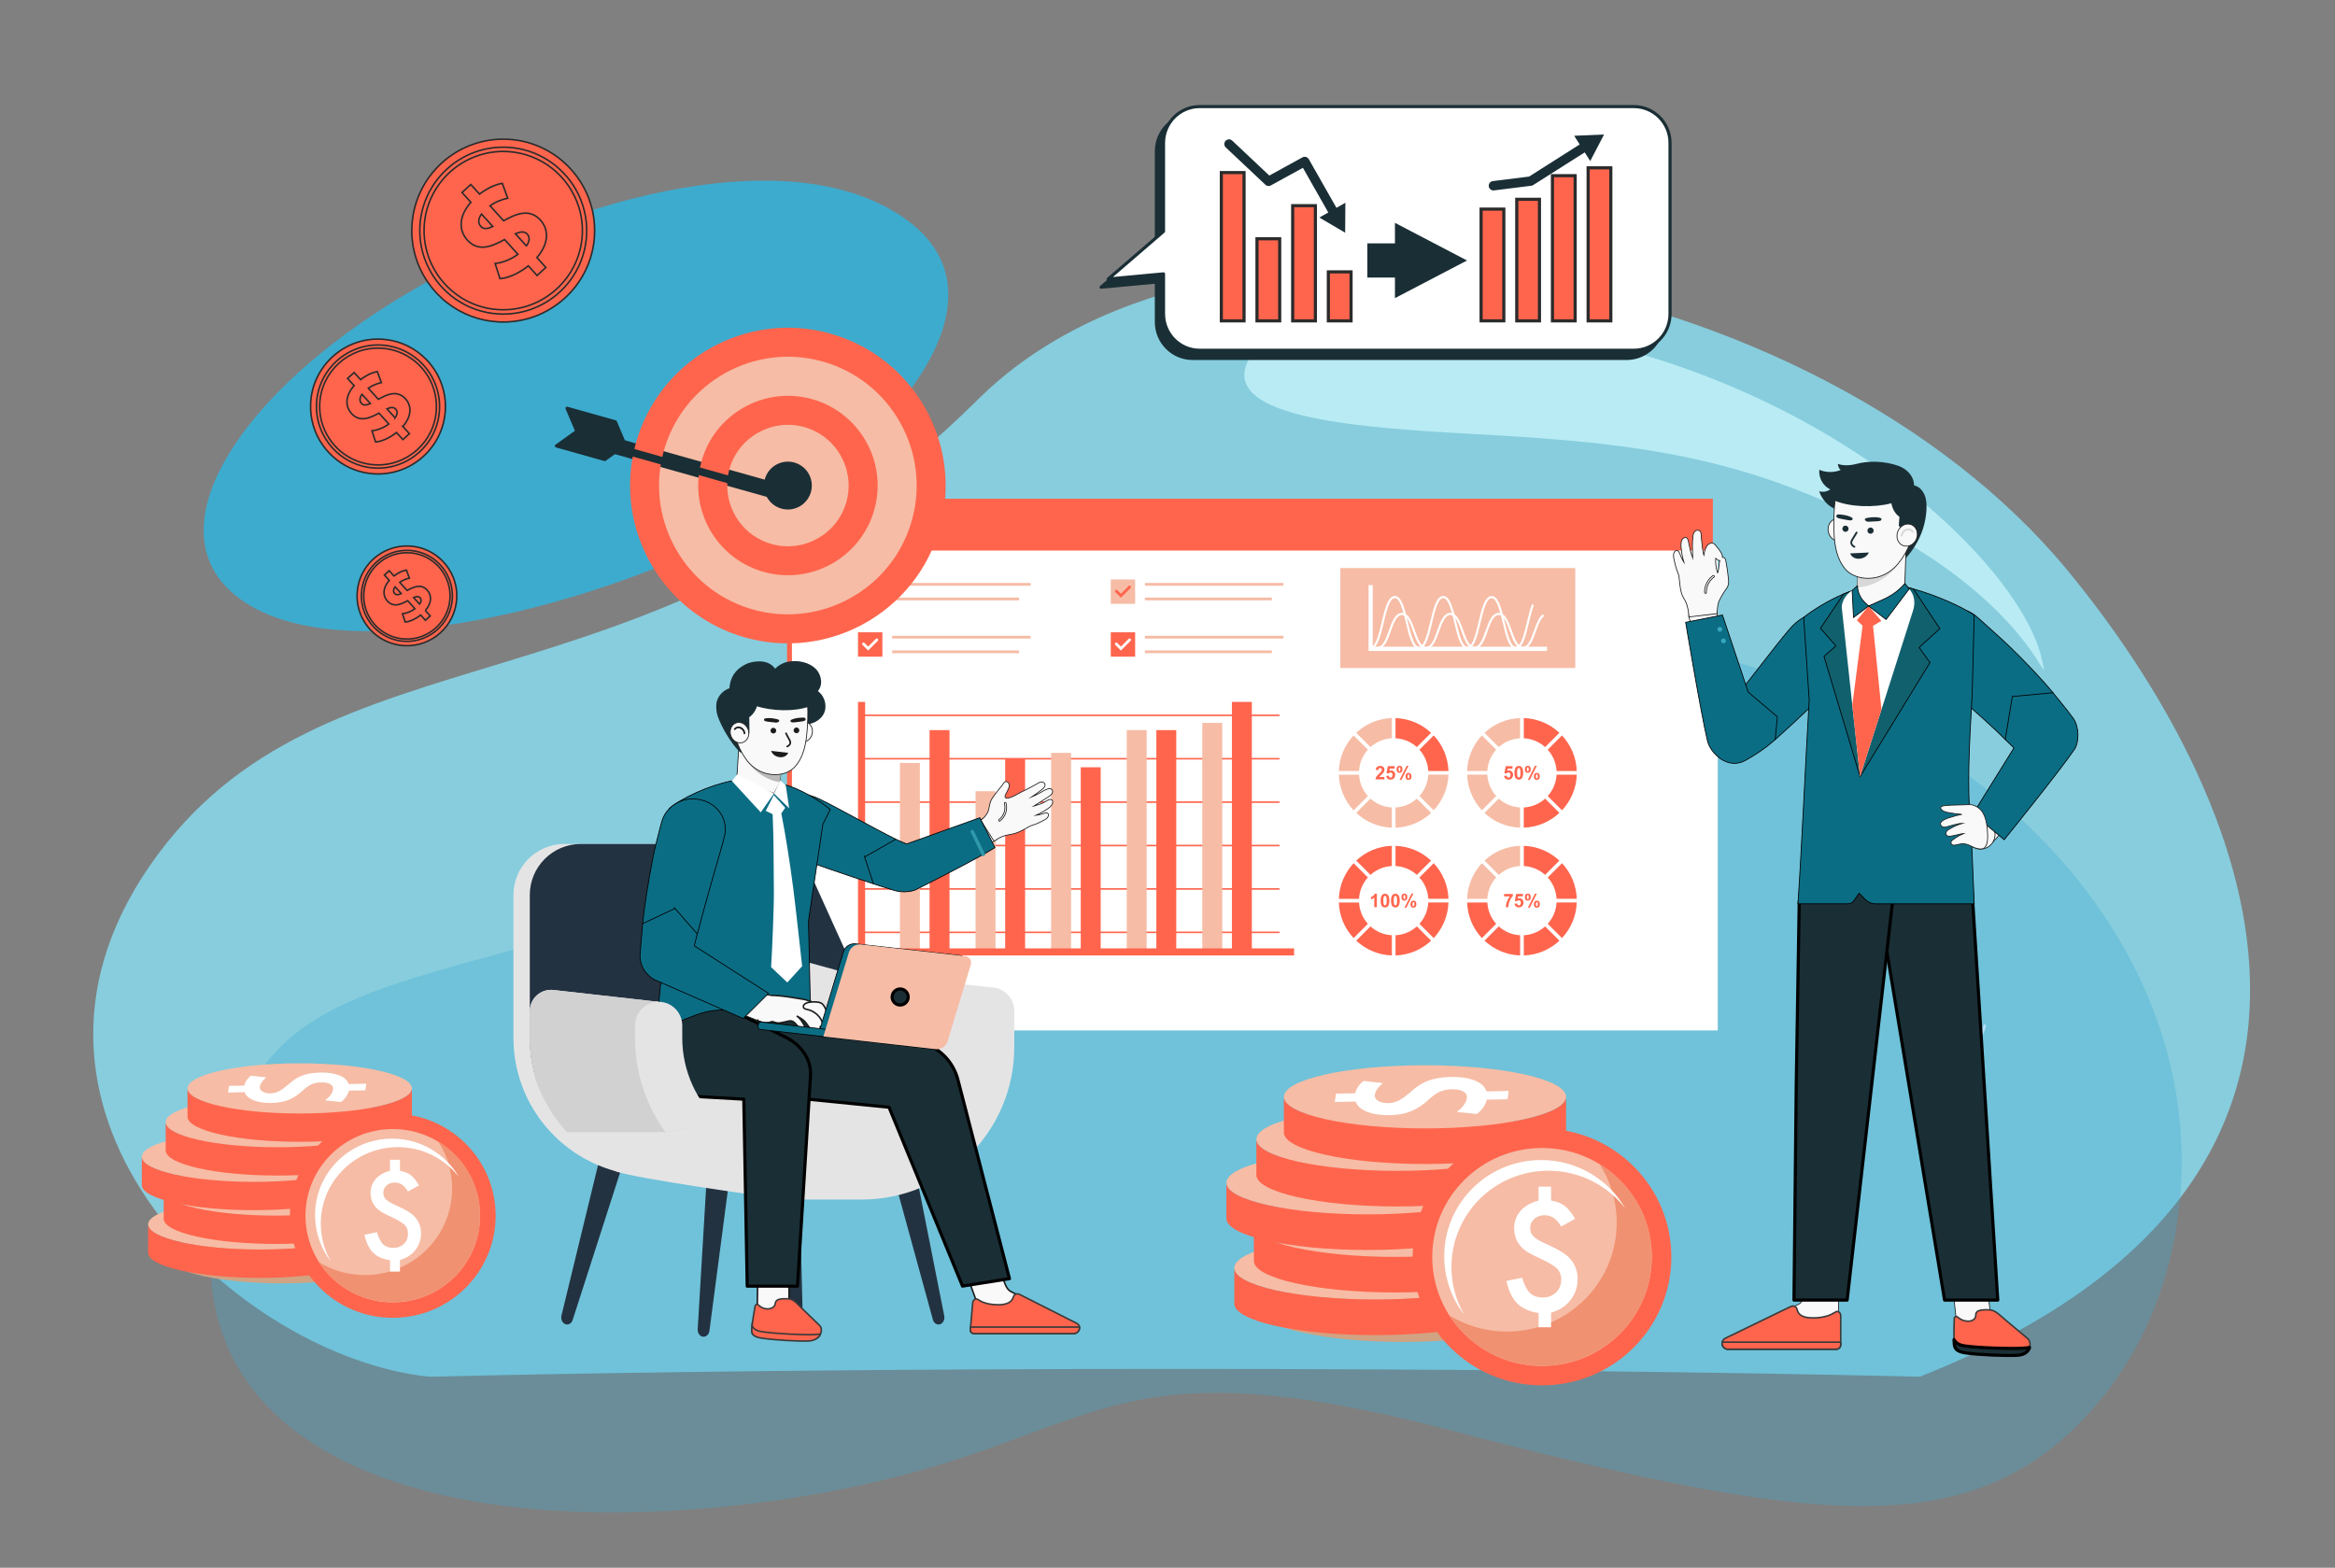 <?xml version="1.0" encoding="UTF-8"?>
<svg id="Layer_1" data-name="Layer 1" xmlns="http://www.w3.org/2000/svg" viewBox="0 0 746.61 501.34">
  <rect x="0" y="0" width="746.61" height="501.34" fill="#808080" stroke="none"/>
  <defs>
    <style>
      .cls-1 {
        fill: #ffc5bd;
      }

      .cls-2 {
        fill: #233241;
      }

      .cls-3, .cls-4, .cls-5, .cls-6 {
        stroke-linecap: round;
        stroke-linejoin: round;
      }

      .cls-3, .cls-4, .cls-6 {
        stroke: #1a2e35;
      }

      .cls-3, .cls-5, .cls-7 {
        fill: #1a2e35;
      }

      .cls-8 {
        fill: #11606d;
      }

      .cls-8, .cls-9, .cls-10, .cls-11, .cls-12, .cls-13, .cls-14 {
        stroke-miterlimit: 10;
      }

      .cls-8, .cls-5, .cls-12 {
        stroke: #000;
      }

      .cls-8, .cls-12, .cls-14 {
        stroke-width: .25px;
      }

      .cls-9, .cls-15, .cls-14 {
        fill: #f9f9f9;
      }

      .cls-9, .cls-10, .cls-11 {
        stroke-width: .5px;
      }

      .cls-9, .cls-14 {
        stroke: #1c1c1c;
      }

      .cls-16 {
        fill: #f09171;
      }

      .cls-16, .cls-17, .cls-18, .cls-19, .cls-20, .cls-21, .cls-22, .cls-23 {
        fill-rule: evenodd;
      }

      .cls-24 {
        fill: #b9e0fb;
      }

      .cls-4 {
        fill: none;
        stroke-width: 3px;
      }

      .cls-17 {
        fill: #b8ebf4;
      }

      .cls-25 {
        opacity: .32;
      }

      .cls-25, .cls-18 {
        fill: #3dabce;
      }

      .cls-26 {
        fill: #bababa;
      }

      .cls-27, .cls-20, .cls-6 {
        fill: #fff;
      }

      .cls-28 {
        fill: #e5e4e5;
      }

      .cls-19 {
        fill: #87cddd;
      }

      .cls-29 {
        fill: #1c1c1c;
      }

      .cls-30, .cls-10, .cls-11, .cls-21, .cls-13 {
        fill: #ff654d;
      }

      .cls-10, .cls-13 {
        stroke: #2b2b2b;
      }

      .cls-31 {
        fill: #d8d8d8;
      }

      .cls-11 {
        stroke: #3a3a3a;
      }

      .cls-32, .cls-22 {
        fill: #f6bca5;
      }

      .cls-33 {
        fill: #2e99aa;
      }

      .cls-34 {
        fill: #77c3f0;
      }

      .cls-35 {
        fill: #37a6bf;
      }

      .cls-12 {
        fill: #0b6d84;
      }

      .cls-36 {
        fill: #eaa196;
      }

      .cls-23 {
        fill: #d1a383;
      }

      .cls-37 {
        fill: #d1d1d1;
      }
    </style>
  </defs>
  <g>
    <path class="cls-19" d="M375.55,437.76c89.91,0,172.65.93,238.31,2.49,160.69-63.6,105.05-187.57,47.35-257.7-80.3-97.59-270.03-132.67-348.52-54.8-106.53,105.69-209.29,68.81-264.78,149.08-55.49,80.27,28.78,157.22,89.32,163.42,65.66-1.56,148.4-2.49,238.31-2.49h0Z"/>
    <path class="cls-18" d="M238.58,168.46c-51.83,27.32-137.56,48.48-166.03,19.44-21.27-21.7,4.93-62.41,56.24-93.27,51.28-30.84,119.98-49.51,157.42-26.8,44.44,26.95-7.72,79.59-47.63,100.63Z"/>
    <path class="cls-25" d="M695.64,393.99c15.39-89.29-61.77-172.32-174.59-189.84-16.11-2.5-33.98-4.63-53.66-6.14-113.54-8.68-199.39,74.48-277.86,98.35-78.46,23.86-114.47,20.97-121.85,97.62-7.38,76.65,82.16,100.52,183.7,85.33,101.54-15.19,93.19-52.74,210.47-22.42,119.2,30.82,171.12,38.46,210.47-10.12,11.71-14.46,19.84-32.58,23.32-52.78Z"/>
    <path class="cls-17" d="M489.01,105.29c96.54,14.89,157.97,76.37,163.99,106.05,2.47,12.18-2.11-16.32-51.35-42.27-44.01-23.19-78.28-27.49-130.64-30.29-37-1.98-75.75-5.13-73-20.41,2.18-12.07,28.67-22.68,91-13.07h0Z"/>
  </g>
  <g>
    <path class="cls-10" d="M190.1,75.2c-.8,16.1-14.55,28.55-30.65,27.74-6.14-.31-11.73-2.49-16.28-5.97-2.41-1.84-4.52-4.05-6.25-6.54-3.58-5.13-5.55-11.43-5.21-18.15.8-16.1,14.55-28.54,30.66-27.74,6.72.34,12.8,2.93,17.54,7.01.5.42.97.85,1.43,1.31,5.77,5.65,9.2,13.65,8.76,22.34Z"/>
    <path class="cls-10" d="M184.14,60.64c-4.35-7.69-12.44-13.07-21.9-13.54-14.69-.73-27.25,10.62-27.98,25.32-.47,9.47,4.07,18.04,11.29,23.14,3.99,2.82,8.8,4.58,14.03,4.84,14.7.73,27.25-10.62,27.98-25.32.26-5.23-1.01-10.19-3.42-14.44ZM159.64,99.03c-3.05-.15-5.96-.84-8.63-1.98-9.48-4.03-15.94-13.68-15.39-24.56.7-13.95,12.6-24.72,26.55-24.03,10.87.54,19.82,7.91,22.9,17.73.87,2.77,1.27,5.75,1.12,8.82-.7,13.94-12.61,24.72-26.55,24.02Z"/>
    <path class="cls-10" d="M171.68,82.36c3.95-4.54,3.79-9.02,1.14-11.95-3.61-3.98-7.99-1.91-11.79.19l-4.34-4.8c1.56-1.11,3.46-1.95,5.65-2.43l-1.73-4.75c-2.45.42-5.01,1.72-7.28,3.46l-2.79-3.08-2.82,2.56,2.84,3.13c-4.01,4.55-3.85,9.07-1.14,12.07,3.65,4.03,8.09,1.92,11.92-.16l4.26,4.72c-2.21,1.64-4.93,2.71-7.29,2.95l1.56,4.85c2.65-.19,6.12-1.74,9.07-4.1l2.78,3.08,2.82-2.56-2.86-3.16ZM153.75,72.42c-.84-.93-.99-2.29.2-3.98l3.63,4c-1.6.73-2.93.96-3.83-.03ZM168.31,78.64l-3.52-3.89c1.6-.67,2.89-.88,3.79.11.82.91.87,2.21-.26,3.78Z"/>
  </g>
  <g>
    <path class="cls-10" d="M142.4,131.08c-.59,11.88-10.74,21.06-22.61,20.46-4.53-.23-8.66-1.84-12.01-4.41-1.77-1.36-3.33-2.99-4.61-4.82-2.64-3.78-4.09-8.43-3.84-13.39.59-11.87,10.74-21.05,22.61-20.46,4.96.25,9.44,2.16,12.94,5.17.37.31.71.63,1.06.97,4.26,4.17,6.78,10.07,6.46,16.48Z"/>
    <path class="cls-10" d="M138.01,120.34c-3.21-5.67-9.17-9.64-16.16-9.99-10.84-.54-20.1,7.84-20.64,18.68-.35,6.98,3,13.31,8.33,17.07,2.94,2.08,6.49,3.38,10.35,3.57,10.84.54,20.1-7.84,20.64-18.68.19-3.86-.75-7.51-2.52-10.65ZM119.94,148.65c-2.25-.11-4.4-.62-6.36-1.46-7-2.98-11.75-10.09-11.35-18.12.51-10.29,9.3-18.24,19.58-17.72,8.02.4,14.62,5.83,16.89,13.08.64,2.04.94,4.24.83,6.5-.51,10.28-9.3,18.23-19.58,17.72Z"/>
    <path class="cls-10" d="M128.82,136.36c2.91-3.35,2.79-6.66.84-8.81-2.66-2.94-5.9-1.41-8.69.14l-3.2-3.54c1.15-.82,2.56-1.44,4.16-1.8l-1.28-3.51c-1.8.31-3.7,1.27-5.37,2.56l-2.06-2.27-2.08,1.89,2.09,2.31c-2.96,3.35-2.84,6.69-.84,8.9,2.69,2.98,5.97,1.41,8.79-.12l3.14,3.48c-1.63,1.21-3.64,2-5.38,2.17l1.15,3.58c1.96-.14,4.51-1.29,6.69-3.03l2.05,2.27,2.08-1.89-2.11-2.33ZM115.59,129.02c-.62-.69-.73-1.69.15-2.93l2.68,2.95c-1.18.54-2.16.71-2.82-.02ZM126.33,133.61l-2.6-2.87c1.18-.5,2.13-.65,2.79.08.61.67.64,1.63-.19,2.79Z"/>
  </g>
  <g>
    <path class="cls-10" d="M146.04,191.34c-.44,8.78-7.94,15.57-16.72,15.13-3.35-.17-6.4-1.36-8.88-3.26-1.31-1.01-2.47-2.21-3.41-3.56-1.95-2.8-3.03-6.24-2.84-9.9.44-8.78,7.94-15.57,16.72-15.13,3.66.18,6.98,1.6,9.57,3.82.27.23.53.47.78.71,3.15,3.08,5.01,7.45,4.78,12.18Z"/>
    <path class="cls-10" d="M142.78,183.4c-2.37-4.19-6.78-7.13-11.95-7.39-8.01-.4-14.86,5.79-15.26,13.81-.26,5.16,2.22,9.84,6.16,12.62,2.18,1.54,4.8,2.5,7.65,2.64,8.02.4,14.86-5.79,15.26-13.81.14-2.85-.55-5.56-1.86-7.87ZM129.42,204.34c-1.67-.08-3.25-.46-4.71-1.08-5.17-2.2-8.69-7.46-8.4-13.4.38-7.61,6.87-13.48,14.48-13.1,5.93.3,10.81,4.31,12.49,9.67.47,1.51.7,3.13.61,4.81-.38,7.6-6.88,13.48-14.48,13.1Z"/>
    <path class="cls-10" d="M135.99,195.25c2.15-2.48,2.07-4.92.62-6.52-1.97-2.17-4.36-1.04-6.43.1l-2.37-2.62c.85-.6,1.89-1.07,3.08-1.33l-.94-2.59c-1.33.23-2.73.94-3.97,1.89l-1.52-1.68-1.54,1.39,1.55,1.71c-2.19,2.48-2.1,4.95-.62,6.58,1.99,2.2,4.41,1.05,6.5-.09l2.32,2.57c-1.21.89-2.69,1.48-3.97,1.61l.85,2.64c1.45-.1,3.34-.95,4.95-2.24l1.52,1.68,1.54-1.39-1.56-1.72ZM126.21,189.82c-.46-.51-.54-1.25.11-2.17l1.98,2.18c-.87.4-1.6.52-2.09-.01ZM134.16,193.21l-1.92-2.12c.87-.37,1.58-.48,2.07.06.45.5.47,1.2-.14,2.06Z"/>
  </g>
  <g>
    <g>
      <path class="cls-23" d="M448.56,408.95c24.92,0,45.12,4.52,45.12,10.09s-20.2,10.1-45.12,10.1-45.12-4.52-45.12-10.1,20.2-10.09,45.12-10.09Z"/>
      <path class="cls-22" d="M446.04,381.72c24.92,0,45.12,4.52,45.12,10.1s-20.2,10.09-45.12,10.09-45.12-4.52-45.12-10.09,20.2-10.1,45.12-10.1Z"/>
      <path class="cls-22" d="M439.78,395.37c24.92,0,45.12,4.52,45.12,10.1s-20.2,10.1-45.12,10.1-45.12-4.52-45.12-10.1,20.2-10.1,45.12-10.1Z"/>
      <path class="cls-22" d="M437.25,368.15c24.92,0,45.12,4.52,45.12,10.1s-20.2,10.09-45.12,10.09-45.12-4.52-45.12-10.09,20.2-10.1,45.12-10.1Z"/>
      <path class="cls-21" d="M446.04,413.31c24.92,0,45.12-4.52,45.12-10.09v-11.39c0,5.58-20.2,10.1-45.12,10.1s-45.12-4.52-45.12-10.1v11.39c0,5.57,20.2,10.09,45.12,10.09Z"/>
      <path class="cls-21" d="M439.78,426.96c24.92,0,45.12-4.52,45.12-10.09v-11.39c0,5.57-20.2,10.09-45.12,10.09s-45.12-4.52-45.12-10.09v11.39c0,5.58,20.2,10.09,45.12,10.09Z"/>
      <path class="cls-21" d="M437.25,399.73c24.92,0,45.12-4.52,45.12-10.09v-11.39c0,5.57-20.2,10.09-45.12,10.09s-45.12-4.52-45.12-10.09v11.39c0,5.58,20.2,10.09,45.12,10.09Z"/>
      <path class="cls-22" d="M446.84,354.23c-24.92,0-45.12,4.52-45.12,10.09s20.2,10.1,45.12,10.1,45.12-4.52,45.12-10.1-20.2-10.09-45.12-10.09Z"/>
      <path class="cls-22" d="M455.63,340.65c-24.92,0-45.12,4.52-45.12,10.1s20.2,10.09,45.12,10.09,45.12-4.52,45.12-10.09-20.2-10.1-45.12-10.1Z"/>
      <path class="cls-21" d="M446.84,385.81c-24.92,0-45.12-4.52-45.12-10.1v-11.39c0,5.58,20.2,10.1,45.12,10.1s45.12-4.52,45.12-10.1v11.39c0,5.58-20.2,10.1-45.12,10.1Z"/>
      <path class="cls-21" d="M455.63,372.23c-24.92,0-45.12-4.52-45.12-10.09v-11.39c0,5.57,20.2,10.1,45.12,10.1s45.12-4.52,45.12-10.1v11.39c0,5.57-20.2,10.09-45.12,10.09Z"/>
      <g>
        <path class="cls-21" d="M451.69,401.96c0-22.68,18.52-41.06,41.36-41.06s41.36,18.38,41.36,41.06-18.52,41.06-41.36,41.06-41.36-18.38-41.36-41.06Z"/>
        <ellipse class="cls-32" cx="493.06" cy="401.96" rx="35.1" ry="34.85"/>
        <path class="cls-16" d="M511.42,372.21c3.5,5.42,5.52,11.86,5.52,18.77,0,19.25-15.72,34.85-35.1,34.85-6.73,0-13.02-1.88-18.37-5.15,6.24,9.67,17.16,16.08,29.58,16.08,19.39,0,35.1-15.6,35.1-34.85,0-12.56-6.7-23.57-16.74-29.7Z"/>
        <path class="cls-20" d="M464.1,405.14c0-16.99,13.87-30.76,30.99-30.76,10,0,18.9,4.71,24.56,12.01-5.35-9.22-15.38-15.43-26.87-15.43-17.11,0-30.99,13.77-30.99,30.76,0,7.06,2.4,13.56,6.42,18.75-2.62-4.51-4.12-9.75-4.12-15.33Z"/>
        <path class="cls-20" d="M495.95,379.46v4.44c1.8.29,3.26.88,4.41,1.77,1.14.89,2.23,2.26,3.26,4.1l-4.45,2.47c-1.34-2.42-3.09-3.63-5.25-3.63-1.34,0-2.45.39-3.33,1.18-.88.78-1.32,1.77-1.32,2.94,0,1.07.36,1.96,1.07,2.67.7.69,2.11,1.52,4.24,2.47,1.84.83,3.36,1.61,4.56,2.34,1.2.73,2.11,1.44,2.72,2.12,1.72,1.84,2.58,4.07,2.58,6.68s-.78,4.83-2.33,6.8c-1.54,1.95-3.59,3.26-6.16,3.94v4.69h-3.99v-4.55c-2.98-.48-5.26-1.5-6.82-3.06-1.57-1.55-2.72-3.96-3.47-7.2l5.02-1.04c.68,2.29,1.52,3.93,2.51,4.91,1.03.94,2.41,1.41,4.13,1.41s3.07-.54,4.2-1.61c1.11-1.06,1.66-2.42,1.66-4.1,0-1.49-.46-2.69-1.39-3.6-.47-.44-1.17-.93-2.09-1.48-.92-.55-2.1-1.15-3.53-1.8-2.95-1.31-4.89-2.52-5.82-3.62-1.48-1.65-2.21-3.62-2.21-5.91,0-1.09.17-2.1.52-3.03.35-.94.86-1.79,1.52-2.55.66-.76,1.48-1.42,2.45-1.98.97-.56,2.08-1,3.31-1.31v-4.44h3.99Z"/>
      </g>
      <path class="cls-20" d="M435.96,345.66c-1.11.92-2.27,2.21-2.62,3.95l-6.17.12-.36,2.66,6.64-.13c1.01,2.85,5.21,4.47,10.92,4.36,5.88-.12,9.16-2.06,12.19-4.74,2.66-2.55,4.7-3.48,7.67-3.54,2.91-.06,5.05.85,4.79,2.8-.23,1.71-1.72,3.34-3.2,4.43l6.41.68c1.42-1.06,2.82-2.85,3.17-4.59l6.64-.13.36-2.66-7.11.14c-.87-3.04-5.4-4.74-11.35-4.62-6.06.12-9.51,1.66-13.03,4.92-2.56,2.19-4.34,3.39-7.02,3.45-2.27.05-4.54-.83-4.29-2.65.21-1.58,1.61-2.93,2.59-3.76l-6.24-.69Z"/>
    </g>
    <g>
      <path class="cls-23" d="M90.21,394.33c19.81,0,35.87,3.59,35.87,8.03s-16.06,8.03-35.87,8.03-35.87-3.59-35.87-8.03,16.06-8.03,35.87-8.03Z"/>
      <path class="cls-22" d="M88.21,372.68c19.81,0,35.87,3.59,35.87,8.03s-16.06,8.03-35.87,8.03-35.87-3.59-35.87-8.03,16.06-8.03,35.87-8.03Z"/>
      <path class="cls-22" d="M83.23,383.54c19.81,0,35.87,3.59,35.87,8.03s-16.06,8.03-35.87,8.03-35.87-3.59-35.87-8.03,16.06-8.03,35.87-8.03Z"/>
      <path class="cls-22" d="M81.22,361.89c19.81,0,35.87,3.59,35.87,8.03s-16.06,8.03-35.87,8.03-35.87-3.59-35.87-8.03,16.06-8.03,35.87-8.03Z"/>
      <path class="cls-21" d="M88.21,397.79c19.81,0,35.87-3.59,35.87-8.03v-9.06c0,4.43-16.06,8.03-35.87,8.03s-35.87-3.59-35.87-8.03v9.06c0,4.43,16.06,8.03,35.87,8.03Z"/>
      <path class="cls-21" d="M83.23,408.64c19.81,0,35.87-3.59,35.87-8.03v-9.06c0,4.43-16.06,8.03-35.87,8.03s-35.87-3.59-35.87-8.03v9.06c0,4.43,16.06,8.03,35.87,8.03Z"/>
      <path class="cls-21" d="M81.22,387c19.81,0,35.87-3.59,35.87-8.03v-9.06c0,4.43-16.06,8.03-35.87,8.03s-35.87-3.59-35.87-8.03v9.06c0,4.43,16.06,8.03,35.87,8.03Z"/>
      <path class="cls-22" d="M88.85,350.82c-19.81,0-35.87,3.59-35.87,8.03s16.06,8.03,35.87,8.03,35.87-3.59,35.87-8.03-16.06-8.03-35.87-8.03Z"/>
      <path class="cls-22" d="M95.83,340.03c-19.81,0-35.87,3.59-35.87,8.03s16.06,8.03,35.87,8.03,35.87-3.59,35.87-8.03-16.06-8.03-35.87-8.03Z"/>
      <path class="cls-21" d="M88.85,375.93c-19.81,0-35.87-3.59-35.87-8.03v-9.06c0,4.43,16.06,8.03,35.87,8.03s35.87-3.59,35.87-8.03v9.06c0,4.43-16.06,8.03-35.87,8.03Z"/>
      <path class="cls-21" d="M95.83,365.14c-19.81,0-35.87-3.59-35.87-8.03v-9.06c0,4.43,16.06,8.03,35.87,8.03s35.87-3.59,35.87-8.03v9.06c0,4.43-16.06,8.03-35.87,8.03Z"/>
      <g>
        <path class="cls-21" d="M92.7,388.77c0-18.03,14.72-32.65,32.89-32.65s32.89,14.62,32.89,32.65-14.72,32.65-32.89,32.65-32.89-14.62-32.89-32.65Z"/>
        <ellipse class="cls-32" cx="125.59" cy="388.77" rx="27.91" ry="27.71"/>
        <path class="cls-16" d="M140.19,365.12c2.78,4.31,4.39,9.43,4.39,14.92,0,15.3-12.5,27.71-27.91,27.71-5.35,0-10.36-1.5-14.6-4.09,4.96,7.69,13.64,12.78,23.52,12.78,15.41,0,27.91-12.4,27.91-27.71,0-9.99-5.32-18.74-13.31-23.62Z"/>
        <path class="cls-20" d="M102.57,391.3c0-13.51,11.03-24.46,24.64-24.46,7.95,0,15.03,3.74,19.53,9.55-4.25-7.33-12.23-12.27-21.36-12.27-13.61,0-24.64,10.95-24.64,24.46,0,5.61,1.91,10.78,5.11,14.91-2.08-3.59-3.27-7.75-3.27-12.19Z"/>
        <path class="cls-20" d="M127.89,370.88v3.53c1.43.23,2.59.7,3.5,1.41.91.71,1.77,1.79,2.59,3.26l-3.54,1.96c-1.06-1.92-2.46-2.88-4.17-2.88-1.06,0-1.95.31-2.65.94-.7.62-1.05,1.4-1.05,2.34,0,.85.28,1.56.85,2.13.56.55,1.68,1.21,3.37,1.96,1.46.66,2.67,1.28,3.63,1.86.96.58,1.68,1.14,2.16,1.68,1.37,1.47,2.05,3.24,2.05,5.31s-.62,3.84-1.85,5.4c-1.22,1.55-2.85,2.59-4.9,3.13v3.73h-3.17v-3.62c-2.37-.38-4.18-1.19-5.42-2.43-1.24-1.24-2.16-3.14-2.76-5.73l3.99-.83c.54,1.82,1.21,3.13,1.99,3.91.82.74,1.92,1.12,3.28,1.12s2.44-.43,3.34-1.28c.88-.84,1.32-1.93,1.32-3.26,0-1.19-.37-2.14-1.11-2.86-.37-.35-.93-.74-1.66-1.18-.73-.44-1.67-.92-2.8-1.43-2.35-1.04-3.89-2-4.63-2.88-1.17-1.31-1.76-2.88-1.76-4.7,0-.86.14-1.67.42-2.41.28-.74.68-1.42,1.21-2.03.53-.6,1.18-1.13,1.95-1.57.77-.44,1.65-.79,2.63-1.05v-3.53h3.17Z"/>
      </g>
      <path class="cls-20" d="M80.19,344.01c-.88.73-1.8,1.76-2.08,3.14l-4.91.1-.28,2.12,5.28-.11c.81,2.27,4.14,3.55,8.68,3.46,4.68-.1,7.28-1.63,9.69-3.77,2.12-2.02,3.74-2.77,6.1-2.82,2.32-.05,4.02.67,3.81,2.23-.18,1.36-1.37,2.65-2.55,3.52l5.1.54c1.13-.84,2.24-2.26,2.52-3.65l5.28-.11.28-2.12-5.65.11c-.69-2.42-4.3-3.77-9.02-3.67-4.82.1-7.56,1.32-10.36,3.91-2.03,1.74-3.45,2.7-5.58,2.74-1.81.04-3.61-.66-3.41-2.11.17-1.25,1.28-2.33,2.06-2.99l-4.96-.55Z"/>
    </g>
    <path class="cls-24" d="M627.22,413.1c.04,4.92-.69,9.81-1.79,14.61l.85.05c1.2-5.26,1.95-10.63,1.74-16.01-.3-7.58-3.78-14.61-3.98-22.19-.11-4.14,1-8.08,3.2-11.59,1.7-2.71,3.86-5.32,4.66-8.49.71-2.83-.21-5.58-1.37-8.16-1.75-3.9-3.48-7.44-3.46-11.83.03-4.16.96-8.05,3.18-11.57,1.98-3.14,3.7-6.17,4.75-9.77.15-.51-.63-.77-.78-.26-.73,2.51-1.73,4.89-3.09,7.13-.94,1.54-2,3.01-2.83,4.63-1.7,3.33-2.23,7.54-2,11.25.2,3.49,1.45,6.46,2.93,9.57,1.95,4.11,2.9,7.68.63,11.87-1.55,2.85-3.68,5.35-4.98,8.34-1.41,3.25-1.85,6.76-1.58,10.28.59,7.55,3.88,14.51,3.94,22.14Z"/>
    <rect class="cls-30" x="251.65" y="159.49" width="296.03" height="165.24"/>
    <rect class="cls-27" x="253.22" y="176.06" width="296.03" height="153.46"/>
    <g>
      <g>
        <rect class="cls-34" x="274.35" y="185.3" width="7.79" height="7.79"/>
        <path class="cls-27" d="M277.59,191.13l-1.79-1.79c-.17-.17-.17-.46,0-.63h0c.17-.17.46-.17.63,0l1.16,1.16,2.47-2.47c.17-.17.46-.17.63,0h0c.17.17.17.46,0,.63l-3.11,3.11Z"/>
      </g>
      <g>
        <rect class="cls-32" x="285.26" y="186.42" width="44.29" height=".89"/>
        <rect class="cls-32" x="285.26" y="191.09" width="40.59" height=".89"/>
      </g>
      <g>
        <rect class="cls-30" x="274.35" y="202.2" width="7.79" height="7.79"/>
        <path class="cls-27" d="M277.59,208.03l-1.79-1.79c-.17-.17-.17-.46,0-.63h0c.17-.17.46-.17.63,0l1.16,1.16,2.47-2.47c.17-.17.46-.17.63,0h0c.17.17.17.46,0,.63l-3.11,3.11Z"/>
      </g>
      <g>
        <rect class="cls-32" x="285.26" y="203.31" width="44.29" height=".89"/>
        <rect class="cls-32" x="285.26" y="207.99" width="40.59" height=".89"/>
      </g>
    </g>
    <g>
      <g>
        <rect class="cls-32" x="355.17" y="185.3" width="7.79" height="7.79"/>
        <path class="cls-30" d="M358.41,191.13l-1.79-1.79c-.17-.17-.17-.46,0-.63h0c.17-.17.46-.17.63,0l1.16,1.16,2.47-2.47c.17-.17.46-.17.63,0h0c.17.17.17.46,0,.63l-3.11,3.11Z"/>
      </g>
      <g>
        <rect class="cls-32" x="366.08" y="186.42" width="44.29" height=".89"/>
        <rect class="cls-32" x="366.08" y="191.09" width="40.59" height=".89"/>
      </g>
      <g>
        <rect class="cls-30" x="355.17" y="202.2" width="7.79" height="7.79"/>
        <path class="cls-27" d="M358.41,208.03l-1.79-1.79c-.17-.17-.17-.46,0-.63h0c.17-.17.46-.17.63,0l1.16,1.16,2.47-2.47c.17-.17.46-.17.63,0h0c.17.17.17.46,0,.63l-3.11,3.11Z"/>
      </g>
      <g>
        <rect class="cls-32" x="366.08" y="203.31" width="44.29" height=".89"/>
        <rect class="cls-32" x="366.08" y="207.99" width="40.59" height=".89"/>
      </g>
    </g>
    <g>
      <g>
        <path class="cls-30" d="M480.93,248.14l.82-.08c.02.18.09.33.21.44.11.11.25.16.4.16.17,0,.32-.07.43-.21.12-.14.18-.35.18-.63,0-.26-.06-.46-.18-.59-.12-.13-.27-.2-.46-.2-.24,0-.45.1-.63.31l-.67-.1.42-2.23h2.17v.77h-1.55l-.13.73c.18-.09.37-.14.56-.14.36,0,.67.13.93.4.25.26.38.61.38,1.03,0,.35-.1.67-.31.94-.28.38-.66.57-1.16.57-.4,0-.72-.11-.97-.32-.25-.21-.4-.5-.45-.85Z"/>
        <path class="cls-30" d="M485.63,244.94c.41,0,.74.15.97.44.28.35.42.93.42,1.74s-.14,1.39-.42,1.75c-.23.29-.55.44-.97.44s-.75-.16-1.01-.48c-.25-.32-.38-.89-.38-1.71s.14-1.38.42-1.74c.23-.29.55-.44.97-.44ZM485.63,245.62c-.1,0-.19.03-.27.1-.08.06-.14.18-.18.34-.06.21-.08.57-.08,1.07s.03.85.08,1.03c.05.19.11.31.19.37.08.06.16.09.26.09s.19-.03.27-.1c.08-.06.14-.18.18-.34.06-.21.08-.57.08-1.07s-.03-.85-.08-1.03c-.05-.19-.11-.31-.19-.38-.08-.06-.17-.1-.26-.1Z"/>
        <path class="cls-30" d="M487.57,246.02c0-.38.08-.67.25-.85.17-.18.4-.28.68-.28s.53.09.7.28c.17.18.25.47.25.85s-.08.67-.25.85c-.17.18-.4.28-.68.28s-.53-.09-.7-.28c-.17-.18-.25-.47-.25-.85ZM488.21,246.01c0,.28.03.47.1.56.05.07.12.11.2.11s.16-.04.2-.11c.06-.1.09-.28.09-.56s-.03-.46-.09-.56c-.05-.07-.12-.11-.2-.11s-.15.04-.2.11c-.06.1-.1.28-.1.56ZM489.14,249.4h-.61l2.28-4.51h.59l-2.26,4.51ZM490.46,248.28c0-.38.08-.67.25-.85.17-.18.4-.28.69-.28s.52.09.69.28c.17.18.25.47.25.85s-.08.67-.25.85c-.17.19-.4.28-.68.28s-.53-.09-.7-.28c-.17-.18-.25-.47-.25-.85ZM491.1,248.27c0,.28.03.46.1.56.05.07.12.11.2.11s.15-.03.2-.1c.06-.1.1-.28.1-.56s-.03-.46-.09-.56c-.05-.07-.12-.11-.2-.11s-.15.04-.2.11c-.06.1-.1.28-.1.56Z"/>
      </g>
      <path class="cls-30" d="M494.05,238.91c-1.83-1.65-4.21-2.69-6.82-2.83v-6.46c4.4.15,8.38,1.91,11.39,4.72l-4.56,4.56Z"/>
      <path class="cls-30" d="M497.71,246.56c-.14-2.62-1.18-4.99-2.83-6.82l4.56-4.56c2.81,3.01,4.58,6.99,4.72,11.39h-6.46Z"/>
      <path class="cls-32" d="M478.4,239.74c-1.65,1.83-2.69,4.21-2.83,6.82h-6.46c.15-4.4,1.91-8.38,4.72-11.39l4.56,4.56Z"/>
      <path class="cls-32" d="M486.05,229.62v6.46c-2.62.14-4.99,1.18-6.82,2.83l-4.56-4.56c3.01-2.81,6.99-4.58,11.39-4.72Z"/>
      <path class="cls-30" d="M494.88,254.56c1.65-1.83,2.69-4.21,2.83-6.82h6.46c-.15,4.4-1.91,8.38-4.72,11.39l-4.56-4.56Z"/>
      <path class="cls-32" d="M475.57,247.73c.14,2.62,1.18,4.99,2.83,6.82l-4.56,4.56c-2.81-3.01-4.58-6.99-4.72-11.39h6.46Z"/>
      <path class="cls-30" d="M487.23,258.22c2.62-.14,4.99-1.18,6.82-2.83l4.56,4.56c-3.01,2.81-6.99,4.58-11.39,4.72v-6.46Z"/>
      <path class="cls-32" d="M479.23,255.39c1.83,1.65,4.21,2.69,6.82,2.83v6.46c-4.4-.15-8.38-1.91-11.39-4.72l4.56-4.56Z"/>
    </g>
    <g>
      <g>
        <path class="cls-30" d="M480.93,286.64v-.76h2.8v.6c-.23.23-.47.55-.71.98-.24.43-.42.88-.55,1.36-.13.48-.19.91-.19,1.29h-.79c.01-.59.14-1.19.37-1.81.23-.61.54-1.16.92-1.65h-1.86Z"/>
        <path class="cls-30" d="M484.26,289l.82-.08c.02.18.09.33.21.44.11.11.25.16.4.16.17,0,.32-.07.43-.21.12-.14.18-.35.18-.63,0-.26-.06-.46-.18-.59-.12-.13-.27-.2-.46-.2-.24,0-.45.1-.63.31l-.67-.1.42-2.23h2.17v.77h-1.55l-.13.73c.18-.09.37-.14.56-.14.36,0,.67.13.93.4.25.26.38.61.38,1.03,0,.35-.1.67-.31.94-.28.38-.66.57-1.16.57-.4,0-.72-.11-.97-.32-.25-.21-.4-.5-.45-.85Z"/>
        <path class="cls-30" d="M487.58,286.88c0-.38.08-.67.25-.85.17-.18.4-.28.68-.28s.53.09.7.28c.17.18.25.47.25.85s-.08.67-.25.85c-.17.18-.4.28-.68.28s-.53-.09-.7-.28c-.17-.18-.25-.47-.25-.85ZM488.22,286.87c0,.28.03.47.1.56.05.07.12.11.2.11s.16-.04.2-.11c.06-.1.09-.28.09-.56s-.03-.46-.09-.56c-.05-.07-.12-.11-.2-.11s-.15.04-.2.11c-.06.1-.1.28-.1.56ZM489.14,290.27h-.61l2.28-4.51h.59l-2.26,4.51ZM490.47,289.14c0-.38.08-.67.25-.85.17-.18.4-.28.69-.28s.52.09.69.28c.17.18.25.47.25.85s-.08.67-.25.85c-.17.19-.4.28-.68.28s-.53-.09-.7-.28c-.17-.18-.25-.47-.25-.85ZM491.1,289.14c0,.28.03.46.1.56.05.07.12.11.2.11s.15-.03.2-.1c.06-.1.1-.28.1-.56s-.03-.46-.09-.56c-.05-.07-.12-.11-.2-.11s-.15.04-.2.11c-.06.1-.1.28-.1.56Z"/>
      </g>
      <path class="cls-32" d="M479.23,279.77c1.83-1.65,4.21-2.69,6.82-2.83v-6.46c-4.4.15-8.38,1.91-11.39,4.72l4.56,4.56Z"/>
      <path class="cls-32" d="M475.57,287.42c.14-2.62,1.18-4.99,2.83-6.82l-4.56-4.56c-2.81,3.01-4.58,6.99-4.72,11.39h6.46Z"/>
      <path class="cls-30" d="M494.88,280.6c1.65,1.83,2.69,4.21,2.83,6.82h6.46c-.15-4.4-1.91-8.38-4.72-11.39l-4.56,4.56Z"/>
      <path class="cls-30" d="M487.23,270.48v6.46c2.62.14,4.99,1.18,6.82,2.83l4.56-4.56c-3.01-2.81-6.99-4.58-11.39-4.72Z"/>
      <path class="cls-30" d="M478.4,295.42c-1.65-1.83-2.69-4.21-2.83-6.82h-6.46c.15,4.4,1.91,8.38,4.72,11.39l4.56-4.56Z"/>
      <path class="cls-30" d="M497.71,288.6c-.14,2.62-1.18,4.99-2.83,6.82l4.56,4.56c2.81-3.01,4.58-6.99,4.72-11.39h-6.46Z"/>
      <path class="cls-30" d="M486.05,299.08c-2.62-.14-4.99-1.18-6.82-2.83l-4.56,4.56c3.01,2.81,6.99,4.58,11.39,4.72v-6.46Z"/>
      <path class="cls-30" d="M494.05,296.25c-1.83,1.65-4.21,2.69-6.82,2.83v6.46c4.4-.15,8.38-1.91,11.39-4.72l-4.56-4.56Z"/>
    </g>
    <g>
      <g>
        <path class="cls-30" d="M442.67,248.47v.76h-2.87c.03-.29.12-.56.28-.82.16-.26.46-.6.92-1.03.37-.35.6-.58.68-.7.11-.17.17-.34.17-.5,0-.18-.05-.32-.15-.42-.1-.1-.23-.15-.41-.15s-.31.05-.41.15-.16.27-.17.51l-.82-.08c.05-.45.2-.78.46-.97.26-.2.58-.29.96-.29.42,0,.75.11,1,.34.24.23.36.51.36.85,0,.19-.03.38-.1.55-.07.17-.18.36-.33.55-.1.13-.28.31-.54.55-.26.24-.42.39-.49.47-.07.08-.12.15-.17.23h1.63Z"/>
        <path class="cls-30" d="M443.23,248.14l.82-.08c.02.18.09.33.21.44.11.11.25.16.4.16.17,0,.32-.07.43-.21.12-.14.18-.35.18-.63,0-.26-.06-.46-.18-.59-.12-.13-.27-.2-.46-.2-.24,0-.45.1-.63.31l-.67-.1.42-2.23h2.17v.77h-1.55l-.13.73c.18-.09.37-.14.56-.14.36,0,.67.13.93.4.25.26.38.61.38,1.03,0,.35-.1.67-.31.94-.28.38-.66.57-1.16.57-.4,0-.72-.11-.97-.32-.25-.21-.4-.5-.45-.85Z"/>
        <path class="cls-30" d="M446.55,246.02c0-.38.08-.67.25-.85.17-.18.4-.28.68-.28s.53.09.7.28c.17.18.25.47.25.85s-.08.67-.25.85c-.17.18-.4.28-.68.28s-.53-.09-.7-.28c-.17-.18-.25-.47-.25-.85ZM447.19,246.01c0,.28.03.47.1.56.05.07.12.11.2.11s.16-.04.2-.11c.06-.1.09-.28.09-.56s-.03-.46-.09-.56c-.05-.07-.12-.11-.2-.11s-.15.04-.2.11c-.06.1-.1.28-.1.56ZM448.11,249.4h-.61l2.28-4.51h.59l-2.26,4.51ZM449.43,248.28c0-.38.08-.67.25-.85.17-.18.4-.28.69-.28s.52.09.69.28c.17.18.25.47.25.85s-.08.67-.25.85c-.17.19-.4.28-.68.28s-.53-.09-.7-.28c-.17-.18-.25-.47-.25-.85ZM450.07,248.27c0,.28.03.46.1.56.05.07.12.11.2.11s.15-.03.2-.1c.06-.1.1-.28.1-.56s-.03-.46-.09-.56c-.05-.07-.12-.11-.2-.11s-.15.04-.2.11c-.06.1-.1.28-.1.56Z"/>
      </g>
      <path class="cls-32" d="M438.21,238.91c1.83-1.65,4.21-2.69,6.82-2.83v-6.46c-4.4.15-8.38,1.91-11.39,4.72l4.56,4.56Z"/>
      <path class="cls-32" d="M434.55,246.56c.14-2.62,1.18-4.99,2.83-6.82l-4.56-4.56c-2.81,3.01-4.58,6.99-4.72,11.39h6.46Z"/>
      <path class="cls-30" d="M453.86,239.74c1.65,1.83,2.69,4.21,2.83,6.82h6.46c-.15-4.4-1.91-8.38-4.72-11.39l-4.56,4.56Z"/>
      <path class="cls-30" d="M446.21,229.62v6.46c2.62.14,4.99,1.18,6.82,2.83l4.56-4.56c-3.01-2.81-6.99-4.58-11.39-4.72Z"/>
      <path class="cls-32" d="M437.38,254.56c-1.65-1.83-2.69-4.21-2.83-6.82h-6.46c.15,4.4,1.91,8.38,4.72,11.39l4.56-4.56Z"/>
      <path class="cls-32" d="M456.69,247.73c-.14,2.62-1.18,4.99-2.83,6.82l4.56,4.56c2.81-3.01,4.58-6.99,4.72-11.39h-6.46Z"/>
      <path class="cls-32" d="M445.03,258.22c-2.62-.14-4.99-1.18-6.82-2.83l-4.56,4.56c3.01,2.81,6.99,4.58,11.39,4.72v-6.46Z"/>
      <path class="cls-32" d="M453.03,255.39c-1.83,1.65-4.21,2.69-6.82,2.83v6.46c4.4-.15,8.38-1.91,11.39-4.72l-4.56-4.56Z"/>
    </g>
    <g>
      <g>
        <path class="cls-30" d="M440.24,290.1h-.82v-3.09c-.3.28-.65.49-1.06.62v-.74c.21-.07.45-.2.7-.4.25-.2.42-.42.52-.68h.67v4.3Z"/>
        <path class="cls-30" d="M442.85,285.81c.41,0,.74.15.97.44.28.35.42.93.42,1.74s-.14,1.39-.42,1.75c-.23.29-.55.44-.97.44s-.75-.16-1.01-.48c-.25-.32-.38-.89-.38-1.71s.14-1.38.42-1.74c.23-.29.55-.44.97-.44ZM442.85,286.49c-.1,0-.19.03-.27.1s-.14.18-.18.34c-.06.21-.08.57-.08,1.07s.03.85.08,1.03c.05.19.11.31.19.37.08.06.16.09.26.09s.19-.03.27-.1c.08-.06.14-.18.18-.34.06-.21.08-.57.08-1.07s-.03-.85-.08-1.03c-.05-.19-.11-.31-.19-.38-.08-.06-.17-.1-.26-.1Z"/>
        <path class="cls-30" d="M446.17,285.81c.41,0,.74.15.97.44.28.35.42.93.42,1.74s-.14,1.39-.42,1.75c-.23.29-.55.44-.97.44s-.75-.16-1.01-.48c-.25-.32-.38-.89-.38-1.71s.14-1.38.42-1.74c.23-.29.55-.44.97-.44ZM446.17,286.49c-.1,0-.19.03-.27.1-.08.06-.14.18-.18.34-.06.21-.08.57-.08,1.07s.03.85.08,1.03c.05.19.11.31.19.37.08.06.16.09.26.09s.19-.03.27-.1c.08-.06.14-.18.18-.34.06-.21.08-.57.08-1.07s-.03-.85-.08-1.03c-.05-.19-.11-.31-.19-.38-.08-.06-.17-.1-.26-.1Z"/>
        <path class="cls-30" d="M448.11,286.88c0-.38.08-.67.25-.85.17-.18.4-.28.68-.28s.53.09.7.28c.17.18.25.47.25.85s-.08.67-.25.85c-.17.18-.4.28-.68.28s-.53-.09-.7-.28c-.17-.18-.25-.47-.25-.85ZM448.75,286.87c0,.28.03.47.1.56.05.07.12.11.2.11s.16-.04.2-.11c.06-.1.09-.28.09-.56s-.03-.46-.09-.56c-.05-.07-.12-.11-.2-.11s-.15.04-.2.11c-.06.1-.1.28-.1.56ZM449.68,290.27h-.61l2.28-4.51h.59l-2.26,4.51ZM451,289.14c0-.38.08-.67.25-.85.17-.18.4-.28.69-.28s.52.09.69.28c.17.18.25.47.25.85s-.08.67-.25.85c-.17.19-.4.28-.68.28s-.53-.09-.7-.28c-.17-.18-.25-.47-.25-.85ZM451.64,289.14c0,.28.03.46.1.56.05.07.12.11.2.11s.15-.03.2-.1c.06-.1.1-.28.1-.56s-.03-.46-.09-.56c-.05-.07-.12-.11-.2-.11s-.15.04-.2.11c-.06.1-.1.28-.1.56Z"/>
      </g>
      <path class="cls-30" d="M438.21,279.77c1.83-1.65,4.21-2.69,6.82-2.83v-6.46c-4.4.15-8.38,1.91-11.39,4.72l4.56,4.56Z"/>
      <path class="cls-30" d="M434.55,287.42c.14-2.62,1.18-4.99,2.83-6.82l-4.56-4.56c-2.81,3.01-4.58,6.99-4.72,11.39h6.46Z"/>
      <path class="cls-30" d="M453.86,280.6c1.65,1.83,2.69,4.21,2.83,6.82h6.46c-.15-4.4-1.91-8.38-4.72-11.39l-4.56,4.56Z"/>
      <path class="cls-30" d="M446.21,270.48v6.46c2.62.14,4.99,1.18,6.82,2.83l4.56-4.56c-3.01-2.81-6.99-4.58-11.39-4.72Z"/>
      <path class="cls-30" d="M437.38,295.42c-1.65-1.83-2.69-4.21-2.83-6.82h-6.46c.15,4.4,1.91,8.38,4.72,11.39l4.56-4.56Z"/>
      <path class="cls-30" d="M456.69,288.6c-.14,2.62-1.18,4.99-2.83,6.82l4.56,4.56c2.81-3.01,4.58-6.99,4.72-11.39h-6.46Z"/>
      <path class="cls-30" d="M445.03,299.08c-2.62-.14-4.99-1.18-6.82-2.83l-4.56,4.56c3.01,2.81,6.99,4.58,11.39,4.72v-6.46Z"/>
      <path class="cls-30" d="M453.03,296.25c-1.83,1.65-4.21,2.69-6.82,2.83v6.46c4.4-.15,8.38-1.91,11.39-4.72l-4.56-4.56Z"/>
    </g>
    <rect class="cls-30" x="275.52" y="297.9" width="133.59" height=".5"/>
    <rect class="cls-30" x="275.52" y="284.02" width="133.59" height=".5"/>
    <rect class="cls-30" x="275.52" y="270.14" width="133.59" height=".5"/>
    <rect class="cls-30" x="275.52" y="256.26" width="133.59" height=".5"/>
    <rect class="cls-30" x="275.52" y="242.38" width="133.59" height=".5"/>
    <rect class="cls-30" x="275.52" y="228.5" width="133.59" height=".5"/>
    <rect class="cls-32" x="287.76" y="243.98" width="6.37" height="60.64"/>
    <rect class="cls-30" x="297.23" y="233.48" width="6.37" height="71.15"/>
    <rect class="cls-32" x="311.93" y="253.02" width="6.37" height="51.6"/>
    <rect class="cls-30" x="321.4" y="242.52" width="6.37" height="62.11"/>
    <rect class="cls-32" x="336.1" y="240.76" width="6.37" height="63.87"/>
    <rect class="cls-30" x="345.57" y="245.36" width="6.37" height="59.27"/>
    <rect class="cls-32" x="360.27" y="233.48" width="6.37" height="71.15"/>
    <rect class="cls-30" x="369.74" y="233.48" width="6.37" height="71.15"/>
    <rect class="cls-32" x="384.43" y="231.18" width="6.37" height="73.45"/>
    <rect class="cls-30" x="393.9" y="224.46" width="6.37" height="80.17"/>
    <polygon class="cls-30" points="413.78 305.54 274.35 305.54 274.35 224.46 276.62 224.46 276.62 303.28 413.78 303.28 413.78 305.54"/>
    <rect class="cls-32" x="428.57" y="181.66" width="75.11" height="31.96"/>
    <path class="cls-27" d="M493.28,196.47c-1.27.92-2.04,3.07-2.79,5.17-.91,2.55-1.86,5.19-3.55,5.19s-2.64-2.64-3.55-5.19c-.99-2.77-2.02-5.64-4.19-5.64s-3.2,2.87-4.19,5.64c-.91,2.55-1.85,5.19-3.55,5.19s-2.64-2.64-3.55-5.19c-.99-2.77-2.01-5.64-4.18-5.64s-3.2,2.87-4.19,5.64c-.91,2.55-1.85,5.19-3.55,5.19s-2.64-2.64-3.55-5.19c-.99-2.77-2.01-5.64-4.18-5.64s-3.2,2.87-4.19,5.64c-.91,2.55-1.85,5.19-3.55,5.19v.68c2.17,0,3.2-2.87,4.19-5.64.91-2.55,1.85-5.19,3.55-5.19s2.64,2.64,3.55,5.19c.99,2.77,2.01,5.64,4.18,5.64s3.2-2.87,4.19-5.64c.91-2.55,1.85-5.19,3.55-5.19s2.64,2.64,3.55,5.19c.99,2.77,2.01,5.64,4.18,5.64s3.2-2.87,4.19-5.64c.91-2.55,1.85-5.19,3.55-5.19s2.64,2.64,3.55,5.19c.99,2.77,2.02,5.64,4.19,5.64s3.2-2.87,4.19-5.64c.74-2.06,1.5-4.15,2.66-4.89-.17-.17-.33-.34-.5-.5Z"/>
    <path class="cls-27" d="M489.91,193.09c-.66,1.56-1.17,3.69-1.69,5.88-.88,3.69-1.87,7.86-3.54,7.86s-2.66-4.18-3.54-7.86c-1.03-4.31-2-8.38-4.2-8.38s-3.17,4.07-4.2,8.38c-.88,3.69-1.87,7.86-3.54,7.86s-2.66-4.18-3.54-7.86c-1.02-4.31-1.99-8.38-4.19-8.38s-3.17,4.07-4.2,8.38c-.88,3.69-1.87,7.86-3.54,7.86s-2.66-4.18-3.54-7.86c-1.03-4.31-1.99-8.38-4.2-8.38s-3.17,4.07-4.2,8.38c-.88,3.69-1.87,7.86-3.54,7.86v.68c2.2,0,3.17-4.07,4.2-8.38.88-3.69,1.87-7.86,3.54-7.86s2.66,4.18,3.54,7.86c1.03,4.31,1.99,8.38,4.2,8.38s3.17-4.07,4.2-8.38c.88-3.69,1.87-7.86,3.54-7.86s2.66,4.18,3.54,7.86c1.02,4.31,1.99,8.38,4.19,8.38s3.17-4.07,4.2-8.38c.88-3.69,1.87-7.86,3.54-7.86s2.66,4.18,3.54,7.86c1.03,4.31,2,8.38,4.2,8.38s3.17-4.07,4.2-8.38c.46-1.93.95-3.98,1.55-5.51-.17-.17-.35-.35-.52-.52Z"/>
    <polygon class="cls-27" points="494.67 208.17 437.59 208.17 437.59 187.11 438.94 187.11 438.94 206.82 494.67 206.82 494.67 208.17"/>
    <g>
      <path class="cls-2" d="M230.81,363.85l2.09.28c1.07.14,1.82,1.31,1.66,2.57l-7.72,58.88c-.16,1.18-1.07,2.01-2.08,1.88h0c-1.01-.13-1.74-1.18-1.67-2.38l3.53-59.44c.08-1.27,1.03-2.21,2.1-2.07l2.09.28Z"/>
      <path class="cls-2" d="M197.85,362.72l2,.79c1.02.4,1.55,1.73,1.17,2.92l-17.91,55.68c-.36,1.12-1.4,1.71-2.36,1.33h0c-.96-.38-1.5-1.59-1.22-2.74l13.91-57.26c.3-1.22,1.39-1.91,2.41-1.5l2,.79Z"/>
      <path class="cls-2" d="M286.07,361.82l-2.03.67c-1.03.34-1.62,1.64-1.29,2.85l15.54,56.67c.31,1.14,1.33,1.79,2.3,1.46h0c.98-.32,1.56-1.5,1.33-2.67l-11.48-58.01c-.25-1.24-1.31-1.99-2.35-1.64l-2.03.67Z"/>
      <path class="cls-2" d="M251.06,359.71l-2.1.18c-1.07.09-1.86,1.22-1.74,2.48l5.69,59.2c.11,1.19,1,2.06,2.01,1.98h0c1.01-.09,1.78-1.1,1.75-2.3l-1.49-59.56c-.03-1.27-.95-2.26-2.02-2.17l-2.1.18Z"/>
    </g>
    <g>
      <path class="cls-28" d="M180.49,269.89c-9.01,0-16.32,7.31-16.32,16.32v45.64c0,24.41,19.79,44.2,44.2,44.2h20.75c6.75,0,13.12-1.62,18.74-4.5,1.76-.89,3.44-1.91,5.04-3.05,10.56-7.46,17.45-19.77,17.45-33.68v-19.09l-18.83-41.63c-1.59-2.61-4.42-4.21-7.48-4.21h-63.55Z"/>
      <g>
        <path class="cls-2" d="M185.72,269.89c-9.01,0-16.32,7.31-16.32,16.32v45.64c0,24.41,19.79,44.2,44.2,44.2h20.75c6.75,0,13.12-1.62,18.74-4.5,1.76-.89,3.44-1.91,5.04-3.05,10.56-7.46,17.45-19.77,17.45-33.68v-19.09l-18.83-41.63c-1.59-2.61-4.42-4.21-7.48-4.21h-63.55Z"/>
        <path class="cls-28" d="M234.62,301.23v16.12c0,24.41,19.79,44.2,44.2,44.2h20.75c6.75,0,13.12-1.62,18.74-4.5-.04-1.03-.08-2.06-.11-3.1-.69-18.47-1.42-38.23-1.42-38.23l-47.7-5.03-34.45-9.46Z"/>
      </g>
      <g>
        <path class="cls-28" d="M176.96,316.58c-4.03-.45-7.56,2.7-7.56,6.76v8.51c0,18.31,11.48,35.94,27.35,42.65,5.29,2.24,48.99,8.3,48.99,8.3l-28.64-24.36-6.51-38.08-33.63-3.78Z"/>
        <path class="cls-28" d="M211.24,343.71h84.27c3.51,0,6.35,2.85,6.35,6.35v22.52h-84.27c-3.51,0-6.35-2.85-6.35-6.35v-22.52h0Z" transform="translate(513.11 716.29) rotate(180)"/>
      </g>
      <path class="cls-28" d="M203.05,327.91v3.94c0,18.71,9.94,35.11,24.83,44.2,7.51,4.59,16.28,7.31,25.67,7.53.41.01.83.02,1.24.02h20.75c26.94,0,48.77-21.84,48.77-48.78v-11.54c0-4.17-3.38-7.55-7.55-7.55-2.08,0-3.97.85-5.34,2.21-1.36,1.37-2.21,3.25-2.21,5.34v11.54c0,18.6-15.08,33.68-33.68,33.68h-20.75c-.61,0-1.21-.01-1.82-.05-19.4-.94-34.83-16.97-34.83-36.6v-3.94c0-2.93-1.67-5.47-4.11-6.72-1.03-.53-2.2-.83-3.44-.83-2.08,0-3.97.85-5.34,2.21-1.36,1.36-2.21,3.25-2.21,5.34Z"/>
    </g>
    <path class="cls-9" d="M317.85,401.59l3.48,8.91c.54,1.39,1.16,2.26,2.36,2.76l6.47,3.18c3.38,1.42,2.36,5.14-1.3,5.14h-16.9v-6.17l-5.05-13.82h10.94Z"/>
    <g>
      <path class="cls-11" d="M313.5,416.03c-.25-.15-.83-.5-1.02-.58-.65-.27-1.39.39-1.45,1.11l-.76,8.59c-.06.72.47,1.31,1.2,1.31h31.83c.95,0,1.79-.77,1.87-1.72,0-.11,0-.25-.01-.36-.07-.52-.39-.97-.89-1.2l-18.15-9.19c-1-.52-1.85-.12-2.13.82-.47,1.54-1.89,2.48-5.04,2.44-2.29-.03-4.24-.5-5.45-1.22Z"/>
      <path class="cls-11" d="M310.34,424.39l-.07.77c-.06.72.47,1.31,1.2,1.31h31.83c.95,0,1.79-.77,1.87-1.72,0-.11,0-.25-.01-.36h-34.81Z"/>
    </g>
    <g>
      <g>
        <path class="cls-12" d="M258.78,255.01c4.46,1.87,6.64,6.9,5.04,11.4-.06.16-.12.32-.19.48-1.94,4.62-7.26,6.79-11.88,4.85-4.62-1.94-6.79-7.26-4.85-11.88,1.94-4.62,7.26-6.79,11.88-4.85Z"/>
        <circle class="cls-12" cx="289.25" cy="277.41" r="6.48"/>
        <path class="cls-12" d="M251.75,271.74h0c12.46,5.33,21.74,8.04,34.81,11.59l.17.05,5.02-11.95h0c-12.53-5.17-21.14-9.47-32.82-16.33l-.16-.09-7.03,16.73Z"/>
      </g>
      <path class="cls-12" d="M261.97,255.5c-6.47-3.14-12.77-1.47-15.31,4.09-1.84,4.03.06,9.12,3.16,12.06.83.79,3.61,1.97,4.65,2.39,3.72,1.5,17.83,6.36,24.82,8.59l7.13-14.27c-8.16-4.05-17.72-9.6-24.45-12.87Z"/>
    </g>
    <g>
      <path class="cls-36" d="M317.31,269.25l-3.2-7.53c-3.82,1.57-8.44,3.2-13.65,5.13-5.81,2.16-10.92,3.91-13.79,4.76l5.03,11.81h0c8.68-3.77,18.96-9.01,25.62-14.17Z"/>
      <circle class="cls-36" cx="289.31" cy="277.47" r="6.42" transform="translate(-111.53 281.36) rotate(-44.36)"/>
      <circle class="cls-36" cx="315.84" cy="265.44" r="4.09" transform="translate(15.83 548.65) rotate(-83.39)"/>
    </g>
    <g>
      <circle class="cls-14" cx="315.87" cy="265.51" r="4.02"/>
      <path class="cls-14" d="M317.65,268.71l-4.02-6.34.12-.19c.87-.61,1.86-1.74,2.26-2.88.15-.44.22-.89.3-1.33.15-.8.31-1.64.77-2.39.43-.7.9-1.33,1.48-2.08l.71-.92c.27-.36.49-.62.72-.89l.41-.5c.06-.08.13-.18.2-.3.23-.36.52-.81.9-.93.31-.06.57.02.78.2.51.43.53,1.17.33,1.72-.16.45-.52,1.1-.71,1.51-.12.26-.42.72-.52,1.13-.06.22-.04.38.04.49.04.06.1.1.17.14.47.22.79.08,1.51-.14.63-.19,1.26-.53,1.73-.8.99-.57,2.01-1.07,3.04-1.58,1.27-.63,2.57-1.28,3.8-2.03.29-.17.5-.3.72-.39l.21-.08c.09-.03.18-.05.28-.06.46-.06,1.05.16,1.23.66.13.34.1.9-.76,1.59l-.39.31c-1.01.8-2.06,1.53-3.19,2.28.92-.36,1.82-.85,2.68-1.33l.7-.39c.39-.22.78-.45,1.19-.63.24-.11.47-.21.71-.28.26-.08.48-.11.66-.1.15.01.29.06.4.13.31.2.49.56.46.92-.05.76-.93,1.33-1.41,1.64-.91.59-1.83,1.17-2.75,1.74-.63.39-1.25.78-1.87,1.17.08-.02.17-.05.26-.07.19-.06.97-.34,1.18-.4l.51-.14c.62-.19,1.25-.55,1.85-.89.24-.14.48-.28.72-.4.12-.06.27-.13.43-.18.65-.2.92.11,1.03.32.09.17.12.39.08.63-.19.88-.84,1.44-1.46,1.88-1.25.89-2.59,1.63-3.99,2.21.7-.06,1.4-.25,2.03-.44,0,0,.78-.25.79-.25.29-.09.51-.14.73-.1.29.05.43.21.49.32.11.2.1.47-.03.78-.11.24-.24.44-.38.58-.29.29-.64.48-1.03.68-.83.43-1.66.86-2.52,1.21-.3.12-.59.21-.88.3-.47.15-.92.29-1.35.54-.83.5-1.82,1.07-2.87,1.54-.18.08-.36.16-.54.23l-.49.19c-.22.08-.56.19-.57.19-.21.06-.78.21-.78.21l-.79.16-.56.1c-.64.11-1.21.26-1.8.49-.27.1-.56.23-.82.36-.26.12-.53.27-.78.44l-.41.27c-.17.12-.55.4-.55.4l-.39-.18Z"/>
      <path class="cls-14" d="M319.66,262.6c-.11.03-.23,0-.3-.09-.09-.12-.07-.29.05-.39,1.57-1.23,2.25-3.27,1.74-5.19-.04-.15.07-.31.19-.34.15-.04.3.05.34.19.57,2.14-.19,4.4-1.93,5.76-.03.02-.06.04-.09.05Z"/>
    </g>
    <polygon class="cls-9" points="252.29 405.2 252.29 422.43 241.67 422.25 242.13 417.34 242.36 405.02 252.29 405.2"/>
    <g>
      <path class="cls-11" d="M262.35,426.59c-.46,1.09-1.61,1.91-3.78,2.02-3.07.14-11.16-.3-15.13-.94-2.43-.37-3.2-.98-3.07-2.52.03-.37.07-.79.11-1.25.23-1.9.57-4.07.97-6.24.09-.46.65-.71.98-.4.97.89,1.63,1.2,2.8,1.3,1.29.1,2.55-.57,2.67-1.72.12-1.2,1.19-1.56,3.4-1.52,1.32.02,2.14.06,3.75,1.71,1.8,1.87,6.39,6.16,7.15,6.99.48.51.59,1.57.14,2.57Z"/>
      <path class="cls-11" d="M262.35,426.59c-.46,1.09-1.64,2.12-3.81,2.24-3.07.14-11.16-.3-15.13-.94-2.43-.37-3.17-1.2-3.04-2.73.03-.37.07-.79.11-1.25.36.88,1.15,1.62,2.83,1.89,4.16.71,13.57,1.11,16.8.99.77-.03,1.53-.08,2.25-.2Z"/>
    </g>
    <path class="cls-5" d="M255.44,322.14l2.4,1.34,36.64,9.85c5.79,1.56,10.29,6.1,11.8,11.9l16.5,63.67-15.02,2.38-23.5-57.2-52.62-5.22-.22-26.73,13.77-5.43,10.26,5.43Z"/>
    <path class="cls-5" d="M238.92,411.29h16.07l4.17-67.28c.33-5.29-3.05-9.8-7.68-12.18l-13.3-6.65-.36-2.82-15.76-4.5-11.57,8.83v9.57c0,7.73,6.07,14.1,13.79,14.47l13.54.77,1.1,59.8Z"/>
    <path class="cls-12" d="M210.59,321.09l3.25-32.34.21-30.19c3.62-3.26,12.87-7.5,19.94-8.84l17.22,1.26c4.63,1.37,10.52,4.72,14.24,7.9l-2.34,4.7-4.6,30.93.56,24.99,1.47,4.71-2.7-.73c-11.58,0-17.33-.5-26.67-.5s-12.64,4.95-21.36,4.95l.79-6.84Z"/>
    <g>
      <path class="cls-9" d="M244.99,318.38c3.29-.38,8.75.68,12.02,1.2,3.33.52,6.89,4.47,7.95,7.54.29.83.58,1.67.87,2.5.08.23.13.53-.07.66-.33.21-1.45-.13-1.77-.27-.29-.12-.53-.32-.76-.54-.42-.4-.78-.86-1.07-1.36.17.29.4,1.42.11,1.67-.44.38-1.43.1-1.93-.07-.64-.22-1.18-.63-1.6-1.16-.42-.54-.75-1.16-1.2-1.68-.75-.87-1.79-1.43-2.8-1.98,1.37.89,1.96,2.22,2.75,3.64.37.66.89,1.81-.39,1.49-.86-.21-1.3-1.04-1.86-1.65-.53-.58-.99-1.34-1.71-1.72-.87-.46-1.86.05-2.76.19-.64.1-1.34.32-1.99.3-.75-.02-1.21-.36-2.06-.46-.83-.09-1.8.24-2.72.16.12-1.02.81-7.76.96-8.48Z"/>
      <path class="cls-9" d="M262.22,320.63c.86.27,1.36,1.15,1.75,1.97.25.53.5,1.07.7,1.63.37,1.04.6,2.13.66,3.23,0,.16.01.32-.03.48-.19.6-1.09.64-1.57.24-.48-.4-.68-1.04-.93-1.61-.85-1.9-2.65-3.34-4.69-3.76-.43-.09-.93-.17-1.15-.56-.19-.34-.05-.8.23-1.07.94-.94,3.85-.93,5.03-.55Z"/>
      <circle class="cls-9" cx="244.23" cy="322.59" r="4.27" transform="translate(-111.36 515.64) rotate(-81.37)"/>
    </g>
    <g>
      <path class="cls-36" d="M230.18,267.41c-.82,4.92-5.34,8.31-10.24,7.77-.17-.02-.35-.04-.53-.07-5.1-.85-8.55-5.67-7.7-10.76.85-5.1,5.67-8.55,10.76-7.7,5.1.85,8.55,5.67,7.7,10.76Z"/>
      <circle class="cls-36" cx="212.67" cy="306.39" r="6.68" transform="translate(-122.18 470.64) rotate(-81.36)"/>
      <path class="cls-36" d="M211.71,264.35h0c-2.47,11.96-5.63,29.18-5.63,40.76v.19s13.18,2.19,13.18,2.19h0c2.63-13.17,6.04-26.72,10.86-39.89l.05-.18-18.47-3.06Z"/>
    </g>
    <path class="cls-12" d="M231.8,266.72c.83-5.29-2.72-10.18-8.57-11.1-4.54-.71-8.56,1.43-10.64,4.81-.62,1.01-.96,2.13-1.25,3.25-.98,3.72-2.04,7.71-2.79,11.7-1.07,5.67-2.46,13.79-3.05,19.98l17.47,3.31c2.36-9.01,5.5-20.08,8.15-29.13l.69-2.82Z"/>
    <path class="cls-36" d="M233.99,249.72l8.22-1.84,8.45,2.92-3.18,2.95s-10.83-3.21-13.48-4.02Z"/>
    <polygon class="cls-14" points="247.48 253.74 249.43 250.18 250.67 230.66 236.81 229.78 236.4 236.14 235.58 249.05 247.48 253.74"/>
    <path class="cls-26" d="M236.4,236.14c.68,7.17,6.13,12.86,13.03,14.04l1.24-19.53-13.86-.88-.41,6.36Z"/>
    <g>
      <path class="cls-14" d="M242.12,326.3l3.95-7.58c-4.59-2.39-11.08-6.39-17.41-10.52-5.39-3.51-10.25-6.41-13.03-7.86l-6.19,11.91h0c11.34,5.43,21.72,9.69,32.62,14.03l.07.03Z"/>
      <circle class="cls-14" cx="212.66" cy="306.35" r="6.71" transform="translate(-152.31 229.69) rotate(-43.37)"/>
      <circle class="cls-15" cx="244.97" cy="322.58" r="4.27" transform="translate(-54.42 49.76) rotate(-10.45)"/>
    </g>
    <path class="cls-3" d="M229.73,224.27c.47-1.48,1.73-3.15,3.96-3.8.22-3.57,1.66-5.94,4.94-7.59,1.65-.83,4.23-1.13,6.02-.66,1.31.35,2.49,1.25,3.09,2.43,1.14-1.22,2.53-2.19,4.27-2.54,3.1-.63,6.58.2,8.5,2.16,1.81,1.84,2.21,5.16.21,6.8,2.23,1.24,3.31,4.17,2.42,6.53s-3.94,3.93-6.45,3.43l-19.78,9.11c-2.87-2.86-5.77-7.86-6.99-11.41-.42-1.21-.57-3.24-.19-4.46Z"/>
    <ellipse class="cls-14" cx="256.79" cy="234.03" rx="3.31" ry="2.95" transform="translate(-38.08 417.78) rotate(-74.27)"/>
    <path class="cls-14" d="M234.09,227.91c.06,5.69,1.36,10.51,4.43,14.85,1.17,1.66,2.78,3.05,4.66,3.93,3.56,1.66,8.35,1.39,10.97-1.46,2.34-2.54,3.33-6.16,3.73-9.62.42-3.66.56-7.35.33-11.02-.32-5.2-5.35-9.37-12.44-9.27-7.96.11-11.76,5.94-11.69,12.58Z"/>
    <path class="cls-3" d="M245.81,214.68c7.1-.09,12.7,4.16,13.05,9.87.06.69.01.83.01.83-4.97,1.8-12.1,1.53-17.15-.12l-.03-.05c-.35,1.66-1.47,3.23-2.62,3.85l.06,5.19-1.63.02-3.38.04c-.43-1.98-.65-4.1-.68-6.4-.08-7.93,4.76-13.12,12.36-13.23Z"/>
    <path class="cls-14" d="M233.64,235.16c.54,1.75,2.24,2.77,3.79,2.29s2.38-2.29,1.84-4.03c-.54-1.75-2.24-2.77-3.79-2.29-1.56.48-2.38,2.29-1.84,4.03Z"/>
    <path class="cls-29" d="M238.06,234.8s.01,0,.02,0c.15-.01.26-.14.25-.29-.02-.28-.09-.56-.22-.83-.42-.89-1.35-1.47-2.24-1.34-.16.02-.31.06-.45.12-.29.12-.54.32-.72.58-.09.12-.06.29.06.38.12.09.29.06.38-.06.13-.17.3-.31.49-.39.1-.04.2-.07.31-.08.63-.08,1.35.35,1.67,1.03.1.2.15.42.17.64.01.15.13.26.28.25Z"/>
    <path class="cls-29" d="M254.48,232.67c.49-.11.98.21,1.08.7.11.49-.21.98-.7,1.08-.49.11-.98-.21-1.08-.7-.11-.49.21-.98.7-1.08Z"/>
    <path class="cls-29" d="M247.09,232.76c.49-.11.98.21,1.08.7.11.49-.21.98-.7,1.08-.49.11-.98-.21-1.08-.7-.11-.49.21-.98.7-1.08Z"/>
    <path class="cls-29" d="M244.29,230.05c.04-.19.29-.3.51-.34,1.06-.17,2.11-.06,3.15.16.36.08,1.35.2,1.2.69-.1.32-.67.55-1.03.52-.81-.07-1.61-.16-2.42-.27-.45-.06-1.55-.14-1.41-.77Z"/>
    <path class="cls-29" d="M253.16,230.1c.98-.42,2.03-.57,3.1-.6.3,0,.61-.05.9,0,.13.03.26.08.34.17.1.11.13.39.07.52-.06.13-.19.24-.34.3-.42.19-.94.22-1.4.29-.5.07-.99.13-1.49.18-.46.05-1.54.24-1.59-.42-.01-.2.19-.37.4-.46Z"/>
    <path class="cls-29" d="M251.7,238.97s.07,0,.11-.02c.55-.24.91-.58,1.07-1,.15-.38.11-.8-.09-1.25-.11-.25-.29-.57-.49-.92-.24-.43-.51-.91-.73-1.4-.06-.14-.22-.2-.36-.13-.14.06-.2.23-.13.36.23.51.51,1.01.75,1.44.19.34.36.64.47.88.14.31.17.59.08.83-.1.28-.37.52-.78.7-.14.06-.2.22-.14.36.05.1.15.16.25.16Z"/>
    <path class="cls-29" d="M252.03,240.73l-5.48-.61c.87,2.36,4.52,2.8,5.48.61Z"/>
    <path class="cls-12" d="M261.54,331.26l35.83,4.04c1.75.2,3.38-.88,3.89-2.56l7.42-24.47c.38-1.26-.47-2.55-1.78-2.7l-33.29-3.75c-1.77-.2-3.43.89-3.94,2.59l-8.14,26.84Z"/>
    <rect class="cls-12" x="270.15" y="302.04" width="2.4" height="58.24" rx=".77" ry=".77" transform="translate(-88.13 563.69) rotate(-83.56)"/>
    <path class="cls-32" d="M263.28,331.46l35.83,4.04c1.75.2,3.38-.88,3.89-2.56l7.42-24.47c.38-1.26-.47-2.55-1.78-2.7l-33.29-3.75c-1.77-.2-3.43.89-3.94,2.59l-8.14,26.84Z"/>
    <path class="cls-5" d="M285.27,318.54c-.16,1.41.86,2.68,2.27,2.84,1.41.16,2.68-.86,2.84-2.27.16-1.41-.86-2.68-2.27-2.84-1.41-.16-2.68.86-2.84,2.27Z"/>
    <path class="cls-27" d="M233.99,249.72l9.26,10.06,4.23-6.04-11.8-6.12c-.4.64-1.13,1.52-1.68,2.1Z"/>
    <path class="cls-27" d="M249.47,249.59l-1.99,4.16,4.86,4.72-1.12-7.47c-.43-.3-1.05-.81-1.75-1.4Z"/>
    <path class="cls-27" d="M251.74,314.17l4.74-5.19c-.55-5-2.05-18.66-2.82-24.72-1.07-8.42-2.55-17.69-3.84-24.15l1.25-1.79-3.65-4.06-2.58,5.02,2.21,1.1c.38,7.66.28,16.65.39,24.07.08,5.11-.52,19.02-.88,24.83l5.17,4.89Z"/>
    <path class="cls-12" d="M276.46,274.05l9.96-5.67,3.44,1.51,23.43-8.4,4.84,9.56c-4.95,3.2-23.41,12.53-25.2,13.41-1.79.88-4.79.91-6.79.34-2-.57-6.85-2.16-6.85-2.16l-2.83-8.59Z"/>
    <path class="cls-12" d="M215.81,290.52l-10.32,4.84-.81,9.55c-.31,3.68,1.75,7.15,5.14,8.63l27.81,12.17,8.11-8.05-23.75-15.2.96-3.81-7.15-8.15Z"/>
    <path class="cls-33" d="M314.41,273.78c.08,0,.16-.02.24-.05.27-.13.39-.46.25-.73l-3.54-7.32c-.13-.27-.46-.39-.73-.25-.27.13-.39.46-.25.73l3.54,7.32c.09.2.29.31.49.31Z"/>
    <path class="cls-37" d="M169.4,323.34v8.52c0,11.67,4.52,22.27,11.91,30.18h31.45l7.15-1.2-2.81-2.39-6.51-38.08-33.64-3.78c-4.03-.46-7.55,2.7-7.55,6.76Z"/>
    <path class="cls-28" d="M203.04,327.91v3.94c0,11.26,3.61,21.69,9.72,30.18l7.15-1.2,10.37-1.74c-7.45-6.71-12.13-16.42-12.13-27.24v-3.94c0-2.93-1.68-5.47-4.12-6.73-1.03-.53-2.2-.82-3.43-.82-2.08,0-3.98.85-5.34,2.21-1.37,1.37-2.21,3.26-2.21,5.34Z"/>
    <path class="cls-32" d="M296.77,167.89c-6.97,24.77-32.7,39.19-57.47,32.22-22.54-6.35-36.52-28.23-33.59-50.79.1-.76-3.52-2.57-3.38-3.33.14-.8.32-1.6.51-2.4.16-.67,4.05-.28,4.24-.95,6.97-24.77,32.7-39.19,57.47-32.22,24.77,6.97,39.19,32.7,32.22,57.47Z"/>
    <circle class="cls-3" cx="251.93" cy="155.26" r="7.15" transform="translate(-31.96 71.7) rotate(-15.24)"/>
    <rect class="cls-3" x="220.35" y="119.56" width="4.12" height="60.56" transform="translate(17.9 323.32) rotate(-74.28)"/>
    <polygon class="cls-3" points="196.76 134.9 181.31 130.55 184.44 137.93 177.92 142.6 193.37 146.95 199.89 142.28 196.76 134.9"/>
    <path class="cls-30" d="M265.6,106.69c-26.78-7.54-54.7,8.11-62.25,34.9-.19.67-.35,1.33-.51,2l8.93,2.51c.15-.67.32-1.33.51-2,6.15-21.86,28.95-34.64,50.8-28.48,21.86,6.15,34.64,28.95,28.48,50.81-6.15,21.86-28.95,34.64-50.81,28.48-20.39-5.74-32.87-25.96-29.46-46.39l-8.97-2.52c-4.76,25.37,10.6,50.72,35.91,57.85,26.78,7.54,54.71-8.11,62.25-34.89,7.54-26.78-8.11-54.71-34.9-62.25Z"/>
    <path class="cls-30" d="M259.7,127.65c-15.23-4.29-31.1,4.61-35.39,19.84-.19.67-.34,1.34-.48,2.01l8.96,2.52c.11-.67.26-1.34.45-2.01,2.9-10.31,13.65-16.33,23.95-13.43,10.31,2.9,16.33,13.65,13.43,23.95-2.9,10.31-13.65,16.33-23.95,13.43-8.81-2.48-14.47-10.69-14.12-19.46l-9.11-2.57c-1.62,13.76,6.97,27.08,20.72,30.95,15.23,4.29,31.11-4.61,35.39-19.84,4.29-15.23-4.61-31.11-19.84-35.39Z"/>
    <g>
      <path class="cls-1" d="M575.12,199.35c-3.62,3.82-3.59,9.78-.02,13.56.13.13.26.27.4.4,3.96,3.75,10.21,3.58,13.96-.38,3.75-3.96,3.58-10.21-.38-13.96-3.96-3.75-10.21-3.58-13.96.38Z"/>
      <circle class="cls-1" cx="554.6" cy="234.99" r="7.05" transform="translate(-3.72 460.99) rotate(-45)"/>
      <path class="cls-1" d="M589.45,212.92h0c-10.07,10.76-18.11,17.53-29.58,26.79l-.15.12-10.23-9.7h0c10.2-10.63,16.89-18.69,25.52-30.64l.12-.16,14.33,13.58Z"/>
    </g>
    <path class="cls-12" d="M572.17,201.23c5.07-5.97,12.07-7.06,17.04-2.64,3.6,3.21,3.63,9.48,2.14,13.39-.44,1.16-2.31,3.63-3.07,4.59-2.64,3.34-14.69,14.63-20.65,19.93l-14.16-11.75c6.35-7.61,13.43-17.32,18.7-23.52Z"/>
    <path class="cls-1" d="M618.02,212.38c3.69,3.98,9.82,4.35,13.95.94.15-.12.29-.25.43-.38,4.13-3.82,4.38-10.26.56-14.39-3.82-4.13-10.26-4.38-14.39-.56-4.13,3.82-4.38,10.26-.56,14.39Z"/>
    <circle class="cls-1" cx="656.08" cy="235.64" r="7.27" transform="translate(395.22 882.11) rotate(-87.78)"/>
    <path class="cls-1" d="M632.96,198.55h0c9.67,9.19,21.41,21.47,28.34,31.98l.12.17-10.67,9.87h0c-10.27-10.39-20.31-18.98-32.57-28.06l-.16-.13,14.94-13.83Z"/>
    <path class="cls-12" d="M615.73,213.41c-3.92-4.31-3.22-11.32,1.55-15.66,3.7-3.36,8.63-3.82,12.55-1.99,1.16.54,2.15,1.34,3.08,2.2,3.23,2.97,6.5,5.76,9.67,8.82,4.35,4.2,9.94,9.98,13.86,14.76l-15.26,14.95c-7.19-7.22-15.77-14.1-23.13-20.92l-2.32-2.15Z"/>
    <path class="cls-14" d="M637.16,269.37l-7.54-5.45c3.29-4.55,7.64-11.6,11.77-18.69,3.52-6.04,6.82-11.21,8.81-13.97l11.83,8.55h0c-8.36,10.79-16.36,19.98-24.82,29.5l-.05.06Z"/>
    <circle class="cls-1" cx="656.02" cy="235.66" r="7.3" transform="translate(-14.29 426.94) rotate(-35.69)"/>
    <circle class="cls-14" cx="633.25" cy="266.84" r="4.65" transform="translate(-22.43 472.48) rotate(-40.26)"/>
    <path class="cls-1" d="M540.27,197.97l8.7-2.26c1.37,5.26,4.72,15.06,7.47,22.52,2.34,6.35,4.17,12,5,15.19l-13.65,3.55h0c-2.9-12.89-5.4-25.87-7.5-38.92v-.08Z"/>
    <circle class="cls-1" cx="554.56" cy="235.04" r="7.05"/>
    <circle class="cls-1" cx="544.57" cy="196.68" r="4.49"/>
    <path class="cls-14" d="M548.87,195.35c-.71-2.4-3.24-3.76-5.63-3.05-2.4.71-3.76,3.24-3.05,5.63s3.24,3.76,5.63,3.05c2.4-.71,3.76-3.24,3.05-5.63Z"/>
    <path class="cls-14" d="M535.1,177.39c-.04.48.06.95.14,1.37.22,1.02.44,2.04.75,3.04.11.34.24.66.36.97.21.51.41,1,.49,1.54.09.57.15,1.16.21,1.76.16,1.58.32,3.21.98,4.59.24.5.52.99.8,1.48.54.95.63,1.62.89,2.64.18.71.3,2.51.3,2.51,0,0,8.99-1.07,9.01-1.07-.03-1.28.34-3.32.52-3.73.56-1.29,1.25-2.52,2.06-3.66.44-.61.77-1.07.94-1.61.24-.74.17-1.53.1-2.23-.18-1.89-.46-3.8-.83-5.67-.05-.24-.19-.96-.77-1.08,0,0,0,0-.01,0-.1,0-.19,0-.28.01.03-.65-.36-1.36-.42-1.47-.48-.84-1.09-1.57-1.69-2.29-.35-.42-.66-.8-1.2-.85-.82.04-1.4.43-1.75,1.04-.42.74-.72,1.68-.9,2.86-.05-.14-.09-.28-.11-.39-.13-.61-.23-1.23-.32-1.85-.12-.95-.22-1.89-.31-2.84l-.08-.76c-.01-.12-.02-.25-.02-.4-.02-.44-.04-.93-.23-1.27-.15-.27-.43-.44-.77-.47-.4-.03-.81.12-1.07.4-.43.46-.53,1.1-.6,1.72-.22,1.96-.15,3.94-.08,5.87,0,.3.02.6.03.89-.61-1.54-.92-3.08-1.22-4.59l-.16-.81c-.19-.93-.61-1.16-.93-1.19-.56.08-.8.33-.91.47-.56.71-.57,1.67-.51,2.52.12,1.68.42,3.34.91,4.95-.59-.89-1-1.94-1.36-2.83-.09-.24-.21-.53-.45-.74-.15-.13-.3-.2-.46-.21-.65-.05-1,.85-1.05,1.34ZM549.89,179.29c-.16.6-.23,1.23-.29,1.86-.06.6-.12,1.21-.28,1.79-.04.15-.13.25-.16.26-.31-1.01-.47-1.87-.54-2.73-.05-.61-.11-1.28-.03-1.93.33.34.77.69,1.2.73.04,0,.07,0,.11,0,0,0,0,.02,0,.03Z"/>
    <path class="cls-14" d="M545.3,189.76s.03,0,.05,0c.16-.01.29-.15.28-.32-.08-1.08.34-3.33,2.4-4.89.13-.1.16-.29.06-.42-.1-.13-.29-.16-.42-.06-2.26,1.71-2.72,4.21-2.63,5.41.01.15.13.26.27.28Z"/>
    <path class="cls-35" d="M579.89,226.8c.31,0,.57-.24.59-.56l.97-14.94c.02-.33-.23-.61-.56-.63-.3-.03-.61.23-.63.56l-.97,14.94c-.02.33.23.61.56.63.01,0,.03,0,.04,0Z"/>
    <path class="cls-14" d="M576.66,404.4l-.32,9.48c-.05,1.41.02,2.67-1.29,3.22l-7.04,3.45c-3.67,1.54-2.57,5.59,1.41,5.59h18.38v-5.6l.4-16.14h-11.55Z"/>
    <path class="cls-11" d="M585.93,420.1c.29-.16.95-.54,1.16-.63.74-.3,1.47.42,1.47,1.21v9.35c0,.79-.64,1.43-1.43,1.43h-34.62c-1.03,0-1.87-.84-1.87-1.87,0-.12.02-.27.05-.39.12-.57.52-1.06,1.08-1.3l20.62-9.99c1.14-.57,2.02-.13,2.24.89.36,1.67,1.81,2.69,5.25,2.65,2.49-.03,4.66-.55,6.05-1.33Z"/>
    <path class="cls-11" d="M588.56,429.19v.84c0,.79-.64,1.43-1.43,1.43h-34.62c-1.03,0-1.87-.84-1.87-1.87,0-.12.02-.27.05-.39h37.87Z"/>
    <polygon class="cls-14" points="623.93 407.85 626.03 426.57 637.14 426.57 635.05 407.85 623.93 407.85"/>
    <path class="cls-11" d="M648.94,430.9c-.33,1.19-1.45,2.11-3.79,2.27-3.31.21-12.16-.12-16.57-.74-2.69-.36-3.62-1.01-3.72-2.68-.02-.41-.05-.86-.07-1.36-.05-2.07-.02-4.44.09-6.8.02-.5.6-.79,1-.45,1.19.95,1.96,1.28,3.24,1.36,1.42.09,2.68-.67,2.63-1.93-.05-1.31,1.05-1.72,3.46-1.72,1.43,0,2.34.02,4.34,1.79,2.24,2,7.89,6.58,8.85,7.46.6.55.88,1.69.55,2.79Z"/>
    <path class="cls-5" d="M648.94,430.9c-.33,1.19-1.45,2.34-3.79,2.5-3.31.21-12.16-.12-16.57-.74-2.69-.36-3.62-1.24-3.72-2.91-.02-.41-.05-.86-.07-1.36.52.95,1.5,1.74,3.36,2,4.63.69,14.9.95,18.38.76.83-.05,1.65-.12,2.41-.26Z"/>
    <polygon class="cls-5" points="638.78 415.75 634.46 346.93 630.1 277.48 614 267.73 598.53 275.35 610.38 346.93 621.77 415.75 638.78 415.75"/>
    <polygon class="cls-5" points="590.62 415.75 598.47 346.93 606.62 275.34 591.18 267.73 575.3 288.28 574.34 346.93 573.62 415.75 590.62 415.75"/>
    <path class="cls-12" d="M574.89,289.03h15.93c.79,0,1.5-.38,1.96-1l1.65-2.38,2.07,2.05c.86.86,2.03,1.34,3.22,1.34h31.54c-.29-7.34-.95-23.13-1.22-26.04-1.07-11.21-.43-23.96.55-40.7l.67-25.63c-4.27-2.79-12.18-6.34-19.41-8.32-.95-.26-1.88-.5-2.81-.69l-15.16.81c-1.34.33-2.84.83-4.39,1.48-4.79,1.98-10.18,5.35-12.76,7.47l1.76,26.45c-1.17,19.29-2.27,45.39-3.6,65.16Z"/>
    <path class="cls-12" d="M568.33,229.24l-9.35-7.93-8.23-24.64-11.77,2.33s4.89,29.25,6.99,37.96c.93,3.88,6.41,9.38,12.13,6.21,6.03-3.34,9.51-6.67,9.51-6.67l.71-7.27Z"/>
    <path class="cls-35" d="M550.44,204.51c-.24.35-.16.83.19,1.08.35.24.83.16,1.08-.19.24-.35.16-.83-.19-1.08-.35-.24-.83-.16-1.08.19Z"/>
    <path class="cls-35" d="M549.3,200.8c-.24.35-.16.83.19,1.08.35.24.83.16,1.08-.19.24-.35.16-.83-.19-1.08-.35-.24-.83-.16-1.08.19Z"/>
    <path class="cls-8" d="M587.02,206.54l-3.81,3.36,11.54,38.46,22.36-36.48-3.48-4.82,6.63-6.03-8.42-12.68c-.95-.26-1.88-.5-2.81-.69l-15.16.81c-1.34.33-2.84.83-4.39,1.48l-7.39,10.97,4.94,5.63Z"/>
    <path class="cls-27" d="M588.92,194.46l3.35,31.05,2.47,22.85,6.86-21.45,10.02-31.43c1.21-3.5.06-6.76-2.58-8.23l-15.15.8c-3.44,1.1-5.17,4.39-4.98,6.4Z"/>
    <polygon class="cls-30" points="592.27 225.52 594.74 248.37 601.6 226.92 598.9 200.13 601.56 198.54 597.47 193.81 593.71 198.38 595.56 200.07 592.27 225.52"/>
    <path class="cls-7" d="M615.34,158.21c-.62-1.46-1.77-2.68-3.32-3-.05-3.07-2.44-5.31-4.97-6.22-4.43-1.6-9.61-1.69-13.46-.64-2.51.68-4.84.48-5.93-.03.02.78.37,1.53.89,1.99-2.16.85-4.7.84-6.83-.07-.24,2.58,1.18,5.14,3.5,6.27-1,.71-2.37.96-3.54.58.9,2.71,3,5.05,5.73,5.91l15.91,21.01c3.55-2.57,6.6-5.65,8.9-9.27,2.25-3.54,3.58-7.67,3.77-11.86.07-1.59-.01-3.22-.64-4.68Z"/>
    <path class="cls-14" d="M597.47,193.81s10.51-2.34,11.56-6.13v-.02l.48-13.61.24-6.91-15.09-.55-.76,21.27-.02.62c-1.72,3.03,3.6,5.34,3.6,5.34Z"/>
    <path class="cls-31" d="M609.5,174.05c-1.51,7.69-8.01,13.27-15.61,13.8l.75-21.27,15.1.53-.24,6.93Z"/>
    <ellipse class="cls-14" cx="587.75" cy="169.44" rx="3.21" ry="3.6" transform="translate(-22.47 127.06) rotate(-12.11)"/>
    <path class="cls-14" d="M612.81,164.35c-.45,6.17-2.19,11.31-5.82,15.82-1.38,1.72-3.23,3.12-5.33,3.95-3.97,1.56-9.16.94-11.81-2.34-2.37-2.92-3.19-6.92-3.39-10.7-.21-4-.1-8.01.39-11.98.7-5.62,6.45-9.8,14.13-9.21,8.64.67,12.36,7.25,11.83,14.46Z"/>
    <path class="cls-7" d="M601,149.19c-7.7-.58-14.08,3.64-14.84,9.82-.12.74-.07.9-.07.9,5.27,2.29,13.03,2.49,18.63,1.04l.04-.05c.27,1.82,1.37,3.61,2.58,4.36l-.21,2.74,1.54,3.02,3.67.28c.6-2.12.98-4.41,1.17-6.9.58-7.67-4.26-14.57-12.51-15.21Z"/>
    <path class="cls-14" d="M612.81,172.25c-.71,1.86-2.62,2.86-4.28,2.23-1.66-.63-2.43-2.64-1.72-4.5s2.62-2.86,4.28-2.23c1.66.63,2.43,2.64,1.72,4.5Z"/>
    <path class="cls-31" d="M608.03,171.56s-.01,0-.02,0c-.16-.02-.28-.17-.25-.34.04-.31.14-.61.3-.89.51-.94,1.62-1.49,2.52-1.3.17.03.33.09.48.16.3.15.56.38.75.68.09.14.05.32-.09.41-.14.09-.32.05-.41-.09-.13-.2-.3-.36-.5-.46-.11-.05-.22-.09-.33-.11-.7-.13-1.5.29-1.89,1-.12.22-.2.45-.23.68-.02.16-.16.27-.32.26Z"/>
    <path class="cls-7" d="M590.35,168.12c-.53-.15-1.08.16-1.22.69-.15.53.16,1.08.69,1.23.53.15,1.08-.16,1.22-.69.15-.53-.16-1.08-.69-1.23Z"/>
    <path class="cls-7" d="M598.37,168.73c-.53-.15-1.08.16-1.23.69-.15.53.16,1.08.69,1.23.53.15,1.08-.16,1.23-.69.15-.53-.16-1.08-.69-1.23Z"/>
    <path class="cls-7" d="M601.59,165.97c-.03-.21-.29-.35-.53-.4-1.13-.26-2.29-.21-3.43-.04-.4.06-1.48.12-1.35.67.08.35.69.65,1.09.64.88-.02,1.76-.06,2.64-.13.5-.04,1.69-.04,1.58-.74Z"/>
    <path class="cls-7" d="M591.97,165.42c-1.03-.52-2.17-.75-3.32-.86-.32-.03-.66-.1-.98-.05-.15.02-.29.07-.38.16-.11.12-.17.41-.11.56.05.15.19.27.35.35.45.23,1,.31,1.5.41.53.11,1.07.21,1.6.3.49.08,1.66.37,1.75-.34.03-.22-.18-.41-.4-.53Z"/>
    <path class="cls-7" d="M592.93,175.15s-.08-.01-.12-.03c-.58-.3-.94-.69-1.09-1.16-.13-.43-.07-.88.18-1.36.14-.27.35-.6.59-.96.29-.45.61-.96.89-1.47.08-.14.26-.2.4-.12.14.08.2.26.12.4-.29.54-.62,1.06-.92,1.52-.23.35-.43.67-.57.92-.17.33-.22.63-.14.9.1.31.37.59.8.81.14.08.2.26.13.4-.06.11-.17.17-.29.16Z"/>
    <path class="cls-7" d="M591.58,176.97l5.99-.29c-1.11,2.5-5.1,2.73-5.99.29Z"/>
    <path class="cls-12" d="M656.43,221.54l-13,1.19-2.26,13.76,2.78,2.68-13.09,21.08,9.98,8.27s17.44-21.54,22.41-28.82c1.63-2.39,1.57-7.29-.29-9.92s-6.53-8.25-6.53-8.25Z"/>
    <path class="cls-14" d="M627.31,260.43c-1.04.18-1.74.38-2,.45l-.9.26c-1.08.3-2,.56-3.08,1.17-.73.41-1.02.99-.77,1.54.17.37.57.63,1.06.68.17.02.34,0,.49-.04l2.36-.65c1.1-.29,2.05-.54,3.04-.55-1.47.4-2.76.97-4.27,1.88-.33.2-.7.44-.91.82-.23.41-.16.72-.06.9.16.3.5.5.92.54.14.01.28,0,.41-.02,1.08-.19,1.6-.3,2.66-.56.47-.12.94-.23,1.42-.29.07,0,.16-.02.24-.02-1.25.52-2.28,1.08-3.5,2.01-.18.14-.66.51-.6,1.01.05.35.36.64.75.71,0,0,.02,0,.02,0,.38.04.66-.03.88-.09,1.16-.29,1.85-.41,2.59-.34.16.02.33.04.51.08.61.12,1.73.66,2.48,1.02l.23.11c.41.19,1.03.35,1.59.41h0c.52.05,1.22.04,1.62-.32,1.1-.99,1.18-3.08.95-5.91-.22-2.74-.79-4.01-1.13-4.76-.7-1.61-2.16-2.75-3.9-3.13-.36-.08-2.26.02-2.38.02-2.33.07-6.62.06-7.28.55-.52.39-.16,1.25,1.29,1.71,1.45.46,5.25.81,5.25.81Z"/>
    <path class="cls-12" d="M610.46,188.32l-7.39,9.79-5.6-4.31,4.91-2.21c2.57-1.16,4.86-2.86,6.7-4.99h0c.4.53.92,1.18,1.38,1.72Z"/>
    <path class="cls-12" d="M593.92,187.26h0c.03,2,.84,3.9,2.27,5.3l1.28,1.25-4.81,3.65-.44-8.61,1.7-1.58Z"/>
  </g>
  <g>
    <path class="cls-3" d="M520.13,36.69h-138.8c-6.39,0-11.58,5.21-11.58,11.64v28.28l-17.68,15.23,17.68-1.65v12.79c0,6.43,5.18,11.64,11.58,11.64h138.8c6.39,0,11.58-5.21,11.58-11.64v-54.65c0-6.43-5.18-11.64-11.58-11.64Z"/>
    <path class="cls-6" d="M522.41,34.08h-138.8c-6.39,0-11.58,5.21-11.58,11.64v28.28l-17.68,15.23,17.68-1.65v12.79c0,6.43,5.18,11.64,11.58,11.64h138.8c6.39,0,11.58-5.21,11.58-11.64v-54.65c0-6.43-5.18-11.64-11.58-11.64Z"/>
    <g>
      <rect class="cls-13" x="390.52" y="55.19" width="7.26" height="47.42"/>
      <rect class="cls-13" x="401.92" y="76.36" width="7.26" height="26.25"/>
      <rect class="cls-13" x="413.33" y="65.77" width="7.26" height="36.84"/>
      <rect class="cls-13" x="424.74" y="86.94" width="7.26" height="15.67"/>
    </g>
    <g>
      <polyline class="cls-4" points="392.97 46.06 405.63 57.98 417.18 51.64 426.71 68.42"/>
      <polygon class="cls-7" points="421.86 69.57 430.11 74.41 430.18 64.84 421.86 69.57"/>
    </g>
    <g>
      <rect class="cls-13" x="473.58" y="66.87" width="7.26" height="35.73"/>
      <rect class="cls-13" x="484.98" y="63.73" width="7.26" height="38.88"/>
      <rect class="cls-13" x="496.39" y="56.18" width="7.26" height="46.43"/>
      <rect class="cls-13" x="507.8" y="53.67" width="7.26" height="48.94"/>
    </g>
    <g>
      <polyline class="cls-4" points="477.52 59.4 489.44 57.91 499.49 51.53 507.09 46.71"/>
      <polygon class="cls-7" points="508.47 51.5 512.9 43.01 503.34 43.42 508.47 51.5"/>
    </g>
    <polygon class="cls-7" points="469.08 83.3 446.03 71.26 446.03 77.83 437.2 77.83 437.2 88.76 446.03 88.76 446.03 95.34 469.08 83.3"/>
  </g>
</svg>